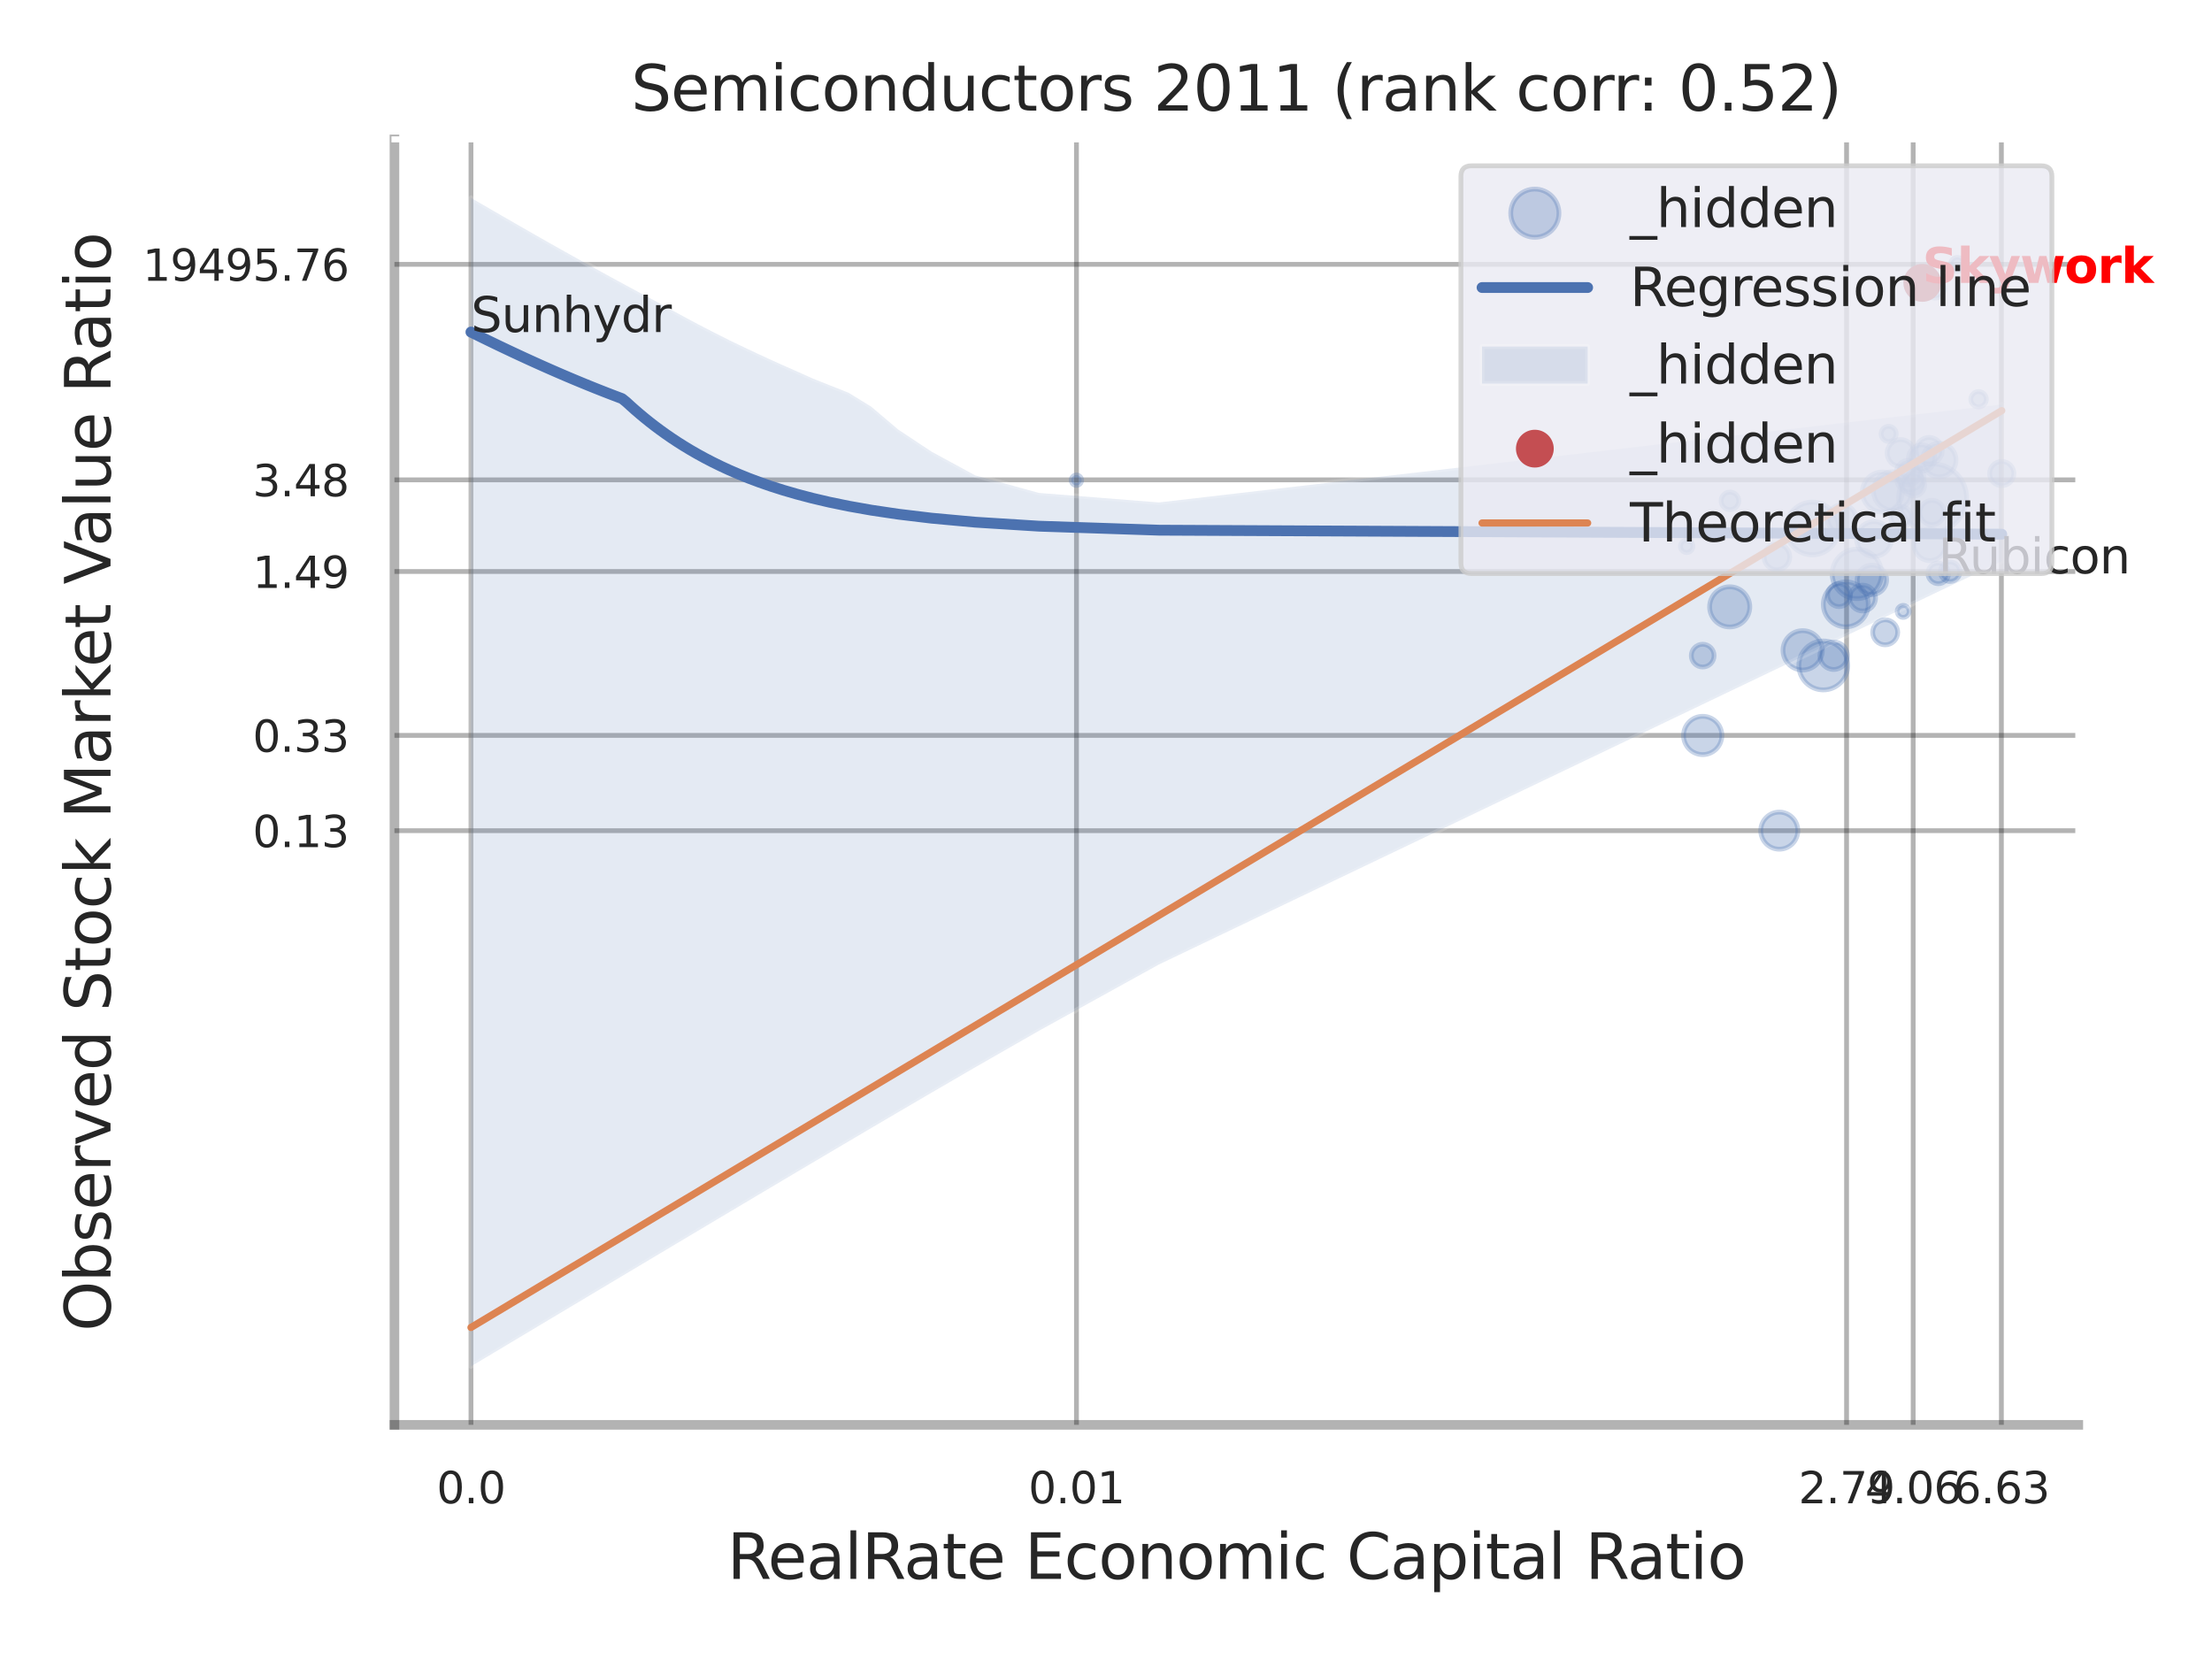 <?xml version="1.0" encoding="utf-8" standalone="no"?>
<!DOCTYPE svg PUBLIC "-//W3C//DTD SVG 1.1//EN"
  "http://www.w3.org/Graphics/SVG/1.1/DTD/svg11.dtd">
<svg xmlns:xlink="http://www.w3.org/1999/xlink" width="460.8pt" height="345.6pt" viewBox="0 0 460.8 345.6" xmlns="http://www.w3.org/2000/svg" version="1.1">
 <defs>
  <style type="text/css">*{stroke-linejoin: round; stroke-linecap: butt}</style>
 </defs>
 <g id="figure_1">
  <g id="patch_1">
   <path d="M 0 345.6 
L 460.8 345.6 
L 460.8 0 
L 0 0 
z
" style="fill: #ffffff"/>
  </g>
  <g id="axes_1">
   <g id="patch_2">
    <path d="M 82.17 296.82 
L 432.946 296.82 
L 432.946 29.04 
L 82.17 29.04 
z
" style="fill: #ffffff"/>
   </g>
   <g id="matplotlib.axis_1">
    <g id="xtick_1">
     <g id="line2d_1">
      <path d="M 98.114 296.82 
L 98.114 29.04 
" clip-path="url(#pb4ec68ca1c)" style="fill: none; stroke: #000000; stroke-opacity: 0.3; stroke-linecap: round"/>
     </g>
     <g id="text_1">
      <!-- 0.0 -->
      <g style="fill: #262626" transform="translate(90.958 313.159) scale(0.09 -0.09)">
       <defs>
        <path id="DejaVuSans-30" d="M 2034 4250 
Q 1547 4250 1301 3770 
Q 1056 3291 1056 2328 
Q 1056 1369 1301 889 
Q 1547 409 2034 409 
Q 2525 409 2770 889 
Q 3016 1369 3016 2328 
Q 3016 3291 2770 3770 
Q 2525 4250 2034 4250 
z
M 2034 4750 
Q 2819 4750 3233 4129 
Q 3647 3509 3647 2328 
Q 3647 1150 3233 529 
Q 2819 -91 2034 -91 
Q 1250 -91 836 529 
Q 422 1150 422 2328 
Q 422 3509 836 4129 
Q 1250 4750 2034 4750 
z
" transform="scale(0.016)"/>
        <path id="DejaVuSans-2e" d="M 684 794 
L 1344 794 
L 1344 0 
L 684 0 
L 684 794 
z
" transform="scale(0.016)"/>
       </defs>
       <use xlink:href="#DejaVuSans-30"/>
       <use xlink:href="#DejaVuSans-2e" transform="translate(63.623 0)"/>
       <use xlink:href="#DejaVuSans-30" transform="translate(95.41 0)"/>
      </g>
     </g>
    </g>
    <g id="xtick_2">
     <g id="line2d_2">
      <path d="M 224.247 296.82 
L 224.247 29.04 
" clip-path="url(#pb4ec68ca1c)" style="fill: none; stroke: #000000; stroke-opacity: 0.3; stroke-linecap: round"/>
     </g>
     <g id="text_2">
      <!-- 0.01 -->
      <g style="fill: #262626" transform="translate(214.228 313.159) scale(0.09 -0.09)">
       <defs>
        <path id="DejaVuSans-31" d="M 794 531 
L 1825 531 
L 1825 4091 
L 703 3866 
L 703 4441 
L 1819 4666 
L 2450 4666 
L 2450 531 
L 3481 531 
L 3481 0 
L 794 0 
L 794 531 
z
" transform="scale(0.016)"/>
       </defs>
       <use xlink:href="#DejaVuSans-30"/>
       <use xlink:href="#DejaVuSans-2e" transform="translate(63.623 0)"/>
       <use xlink:href="#DejaVuSans-30" transform="translate(95.41 0)"/>
       <use xlink:href="#DejaVuSans-31" transform="translate(159.033 0)"/>
      </g>
     </g>
    </g>
    <g id="xtick_3">
     <g id="line2d_3">
      <path d="M 384.673 296.82 
L 384.673 29.04 
" clip-path="url(#pb4ec68ca1c)" style="fill: none; stroke: #000000; stroke-opacity: 0.3; stroke-linecap: round"/>
     </g>
     <g id="text_3">
      <!-- 2.79 -->
      <g style="fill: #262626" transform="translate(374.654 313.159) scale(0.09 -0.09)">
       <defs>
        <path id="DejaVuSans-32" d="M 1228 531 
L 3431 531 
L 3431 0 
L 469 0 
L 469 531 
Q 828 903 1448 1529 
Q 2069 2156 2228 2338 
Q 2531 2678 2651 2914 
Q 2772 3150 2772 3378 
Q 2772 3750 2511 3984 
Q 2250 4219 1831 4219 
Q 1534 4219 1204 4116 
Q 875 4013 500 3803 
L 500 4441 
Q 881 4594 1212 4672 
Q 1544 4750 1819 4750 
Q 2544 4750 2975 4387 
Q 3406 4025 3406 3419 
Q 3406 3131 3298 2873 
Q 3191 2616 2906 2266 
Q 2828 2175 2409 1742 
Q 1991 1309 1228 531 
z
" transform="scale(0.016)"/>
        <path id="DejaVuSans-37" d="M 525 4666 
L 3525 4666 
L 3525 4397 
L 1831 0 
L 1172 0 
L 2766 4134 
L 525 4134 
L 525 4666 
z
" transform="scale(0.016)"/>
        <path id="DejaVuSans-39" d="M 703 97 
L 703 672 
Q 941 559 1184 500 
Q 1428 441 1663 441 
Q 2288 441 2617 861 
Q 2947 1281 2994 2138 
Q 2813 1869 2534 1725 
Q 2256 1581 1919 1581 
Q 1219 1581 811 2004 
Q 403 2428 403 3163 
Q 403 3881 828 4315 
Q 1253 4750 1959 4750 
Q 2769 4750 3195 4129 
Q 3622 3509 3622 2328 
Q 3622 1225 3098 567 
Q 2575 -91 1691 -91 
Q 1453 -91 1209 -44 
Q 966 3 703 97 
z
M 1959 2075 
Q 2384 2075 2632 2365 
Q 2881 2656 2881 3163 
Q 2881 3666 2632 3958 
Q 2384 4250 1959 4250 
Q 1534 4250 1286 3958 
Q 1038 3666 1038 3163 
Q 1038 2656 1286 2365 
Q 1534 2075 1959 2075 
z
" transform="scale(0.016)"/>
       </defs>
       <use xlink:href="#DejaVuSans-32"/>
       <use xlink:href="#DejaVuSans-2e" transform="translate(63.623 0)"/>
       <use xlink:href="#DejaVuSans-37" transform="translate(95.41 0)"/>
       <use xlink:href="#DejaVuSans-39" transform="translate(159.033 0)"/>
      </g>
     </g>
    </g>
    <g id="xtick_4">
     <g id="line2d_4">
      <path d="M 398.548 296.82 
L 398.548 29.04 
" clip-path="url(#pb4ec68ca1c)" style="fill: none; stroke: #000000; stroke-opacity: 0.3; stroke-linecap: round"/>
     </g>
     <g id="text_4">
      <!-- 4.06 -->
      <g style="fill: #262626" transform="translate(388.529 313.159) scale(0.09 -0.09)">
       <defs>
        <path id="DejaVuSans-34" d="M 2419 4116 
L 825 1625 
L 2419 1625 
L 2419 4116 
z
M 2253 4666 
L 3047 4666 
L 3047 1625 
L 3713 1625 
L 3713 1100 
L 3047 1100 
L 3047 0 
L 2419 0 
L 2419 1100 
L 313 1100 
L 313 1709 
L 2253 4666 
z
" transform="scale(0.016)"/>
        <path id="DejaVuSans-36" d="M 2113 2584 
Q 1688 2584 1439 2293 
Q 1191 2003 1191 1497 
Q 1191 994 1439 701 
Q 1688 409 2113 409 
Q 2538 409 2786 701 
Q 3034 994 3034 1497 
Q 3034 2003 2786 2293 
Q 2538 2584 2113 2584 
z
M 3366 4563 
L 3366 3988 
Q 3128 4100 2886 4159 
Q 2644 4219 2406 4219 
Q 1781 4219 1451 3797 
Q 1122 3375 1075 2522 
Q 1259 2794 1537 2939 
Q 1816 3084 2150 3084 
Q 2853 3084 3261 2657 
Q 3669 2231 3669 1497 
Q 3669 778 3244 343 
Q 2819 -91 2113 -91 
Q 1303 -91 875 529 
Q 447 1150 447 2328 
Q 447 3434 972 4092 
Q 1497 4750 2381 4750 
Q 2619 4750 2861 4703 
Q 3103 4656 3366 4563 
z
" transform="scale(0.016)"/>
       </defs>
       <use xlink:href="#DejaVuSans-34"/>
       <use xlink:href="#DejaVuSans-2e" transform="translate(63.623 0)"/>
       <use xlink:href="#DejaVuSans-30" transform="translate(95.41 0)"/>
       <use xlink:href="#DejaVuSans-36" transform="translate(159.033 0)"/>
      </g>
     </g>
    </g>
    <g id="xtick_5">
     <g id="line2d_5">
      <path d="M 416.924 296.82 
L 416.924 29.04 
" clip-path="url(#pb4ec68ca1c)" style="fill: none; stroke: #000000; stroke-opacity: 0.3; stroke-linecap: round"/>
     </g>
     <g id="text_5">
      <!-- 6.63 -->
      <g style="fill: #262626" transform="translate(406.904 313.159) scale(0.09 -0.09)">
       <defs>
        <path id="DejaVuSans-33" d="M 2597 2516 
Q 3050 2419 3304 2112 
Q 3559 1806 3559 1356 
Q 3559 666 3084 287 
Q 2609 -91 1734 -91 
Q 1441 -91 1130 -33 
Q 819 25 488 141 
L 488 750 
Q 750 597 1062 519 
Q 1375 441 1716 441 
Q 2309 441 2620 675 
Q 2931 909 2931 1356 
Q 2931 1769 2642 2001 
Q 2353 2234 1838 2234 
L 1294 2234 
L 1294 2753 
L 1863 2753 
Q 2328 2753 2575 2939 
Q 2822 3125 2822 3475 
Q 2822 3834 2567 4026 
Q 2313 4219 1838 4219 
Q 1578 4219 1281 4162 
Q 984 4106 628 3988 
L 628 4550 
Q 988 4650 1302 4700 
Q 1616 4750 1894 4750 
Q 2613 4750 3031 4423 
Q 3450 4097 3450 3541 
Q 3450 3153 3228 2886 
Q 3006 2619 2597 2516 
z
" transform="scale(0.016)"/>
       </defs>
       <use xlink:href="#DejaVuSans-36"/>
       <use xlink:href="#DejaVuSans-2e" transform="translate(63.623 0)"/>
       <use xlink:href="#DejaVuSans-36" transform="translate(95.41 0)"/>
       <use xlink:href="#DejaVuSans-33" transform="translate(159.033 0)"/>
      </g>
     </g>
    </g>
    <g id="xtick_6"/>
    <g id="xtick_7"/>
    <g id="xtick_8"/>
    <g id="xtick_9"/>
    <g id="xtick_10"/>
    <g id="xtick_11"/>
    <g id="text_6">
     <!-- RealRate Economic Capital Ratio -->
     <g style="fill: #262626" transform="translate(151.504 328.908) scale(0.13 -0.13)">
      <defs>
       <path id="DejaVuSans-52" d="M 2841 2188 
Q 3044 2119 3236 1894 
Q 3428 1669 3622 1275 
L 4263 0 
L 3584 0 
L 2988 1197 
Q 2756 1666 2539 1819 
Q 2322 1972 1947 1972 
L 1259 1972 
L 1259 0 
L 628 0 
L 628 4666 
L 2053 4666 
Q 2853 4666 3247 4331 
Q 3641 3997 3641 3322 
Q 3641 2881 3436 2590 
Q 3231 2300 2841 2188 
z
M 1259 4147 
L 1259 2491 
L 2053 2491 
Q 2509 2491 2742 2702 
Q 2975 2913 2975 3322 
Q 2975 3731 2742 3939 
Q 2509 4147 2053 4147 
L 1259 4147 
z
" transform="scale(0.016)"/>
       <path id="DejaVuSans-65" d="M 3597 1894 
L 3597 1613 
L 953 1613 
Q 991 1019 1311 708 
Q 1631 397 2203 397 
Q 2534 397 2845 478 
Q 3156 559 3463 722 
L 3463 178 
Q 3153 47 2828 -22 
Q 2503 -91 2169 -91 
Q 1331 -91 842 396 
Q 353 884 353 1716 
Q 353 2575 817 3079 
Q 1281 3584 2069 3584 
Q 2775 3584 3186 3129 
Q 3597 2675 3597 1894 
z
M 3022 2063 
Q 3016 2534 2758 2815 
Q 2500 3097 2075 3097 
Q 1594 3097 1305 2825 
Q 1016 2553 972 2059 
L 3022 2063 
z
" transform="scale(0.016)"/>
       <path id="DejaVuSans-61" d="M 2194 1759 
Q 1497 1759 1228 1600 
Q 959 1441 959 1056 
Q 959 750 1161 570 
Q 1363 391 1709 391 
Q 2188 391 2477 730 
Q 2766 1069 2766 1631 
L 2766 1759 
L 2194 1759 
z
M 3341 1997 
L 3341 0 
L 2766 0 
L 2766 531 
Q 2569 213 2275 61 
Q 1981 -91 1556 -91 
Q 1019 -91 701 211 
Q 384 513 384 1019 
Q 384 1609 779 1909 
Q 1175 2209 1959 2209 
L 2766 2209 
L 2766 2266 
Q 2766 2663 2505 2880 
Q 2244 3097 1772 3097 
Q 1472 3097 1187 3025 
Q 903 2953 641 2809 
L 641 3341 
Q 956 3463 1253 3523 
Q 1550 3584 1831 3584 
Q 2591 3584 2966 3190 
Q 3341 2797 3341 1997 
z
" transform="scale(0.016)"/>
       <path id="DejaVuSans-6c" d="M 603 4863 
L 1178 4863 
L 1178 0 
L 603 0 
L 603 4863 
z
" transform="scale(0.016)"/>
       <path id="DejaVuSans-74" d="M 1172 4494 
L 1172 3500 
L 2356 3500 
L 2356 3053 
L 1172 3053 
L 1172 1153 
Q 1172 725 1289 603 
Q 1406 481 1766 481 
L 2356 481 
L 2356 0 
L 1766 0 
Q 1100 0 847 248 
Q 594 497 594 1153 
L 594 3053 
L 172 3053 
L 172 3500 
L 594 3500 
L 594 4494 
L 1172 4494 
z
" transform="scale(0.016)"/>
       <path id="DejaVuSans-20" transform="scale(0.016)"/>
       <path id="DejaVuSans-45" d="M 628 4666 
L 3578 4666 
L 3578 4134 
L 1259 4134 
L 1259 2753 
L 3481 2753 
L 3481 2222 
L 1259 2222 
L 1259 531 
L 3634 531 
L 3634 0 
L 628 0 
L 628 4666 
z
" transform="scale(0.016)"/>
       <path id="DejaVuSans-63" d="M 3122 3366 
L 3122 2828 
Q 2878 2963 2633 3030 
Q 2388 3097 2138 3097 
Q 1578 3097 1268 2742 
Q 959 2388 959 1747 
Q 959 1106 1268 751 
Q 1578 397 2138 397 
Q 2388 397 2633 464 
Q 2878 531 3122 666 
L 3122 134 
Q 2881 22 2623 -34 
Q 2366 -91 2075 -91 
Q 1284 -91 818 406 
Q 353 903 353 1747 
Q 353 2603 823 3093 
Q 1294 3584 2113 3584 
Q 2378 3584 2631 3529 
Q 2884 3475 3122 3366 
z
" transform="scale(0.016)"/>
       <path id="DejaVuSans-6f" d="M 1959 3097 
Q 1497 3097 1228 2736 
Q 959 2375 959 1747 
Q 959 1119 1226 758 
Q 1494 397 1959 397 
Q 2419 397 2687 759 
Q 2956 1122 2956 1747 
Q 2956 2369 2687 2733 
Q 2419 3097 1959 3097 
z
M 1959 3584 
Q 2709 3584 3137 3096 
Q 3566 2609 3566 1747 
Q 3566 888 3137 398 
Q 2709 -91 1959 -91 
Q 1206 -91 779 398 
Q 353 888 353 1747 
Q 353 2609 779 3096 
Q 1206 3584 1959 3584 
z
" transform="scale(0.016)"/>
       <path id="DejaVuSans-6e" d="M 3513 2113 
L 3513 0 
L 2938 0 
L 2938 2094 
Q 2938 2591 2744 2837 
Q 2550 3084 2163 3084 
Q 1697 3084 1428 2787 
Q 1159 2491 1159 1978 
L 1159 0 
L 581 0 
L 581 3500 
L 1159 3500 
L 1159 2956 
Q 1366 3272 1645 3428 
Q 1925 3584 2291 3584 
Q 2894 3584 3203 3211 
Q 3513 2838 3513 2113 
z
" transform="scale(0.016)"/>
       <path id="DejaVuSans-6d" d="M 3328 2828 
Q 3544 3216 3844 3400 
Q 4144 3584 4550 3584 
Q 5097 3584 5394 3201 
Q 5691 2819 5691 2113 
L 5691 0 
L 5113 0 
L 5113 2094 
Q 5113 2597 4934 2840 
Q 4756 3084 4391 3084 
Q 3944 3084 3684 2787 
Q 3425 2491 3425 1978 
L 3425 0 
L 2847 0 
L 2847 2094 
Q 2847 2600 2669 2842 
Q 2491 3084 2119 3084 
Q 1678 3084 1418 2786 
Q 1159 2488 1159 1978 
L 1159 0 
L 581 0 
L 581 3500 
L 1159 3500 
L 1159 2956 
Q 1356 3278 1631 3431 
Q 1906 3584 2284 3584 
Q 2666 3584 2933 3390 
Q 3200 3197 3328 2828 
z
" transform="scale(0.016)"/>
       <path id="DejaVuSans-69" d="M 603 3500 
L 1178 3500 
L 1178 0 
L 603 0 
L 603 3500 
z
M 603 4863 
L 1178 4863 
L 1178 4134 
L 603 4134 
L 603 4863 
z
" transform="scale(0.016)"/>
       <path id="DejaVuSans-43" d="M 4122 4306 
L 4122 3641 
Q 3803 3938 3442 4084 
Q 3081 4231 2675 4231 
Q 1875 4231 1450 3742 
Q 1025 3253 1025 2328 
Q 1025 1406 1450 917 
Q 1875 428 2675 428 
Q 3081 428 3442 575 
Q 3803 722 4122 1019 
L 4122 359 
Q 3791 134 3420 21 
Q 3050 -91 2638 -91 
Q 1578 -91 968 557 
Q 359 1206 359 2328 
Q 359 3453 968 4101 
Q 1578 4750 2638 4750 
Q 3056 4750 3426 4639 
Q 3797 4528 4122 4306 
z
" transform="scale(0.016)"/>
       <path id="DejaVuSans-70" d="M 1159 525 
L 1159 -1331 
L 581 -1331 
L 581 3500 
L 1159 3500 
L 1159 2969 
Q 1341 3281 1617 3432 
Q 1894 3584 2278 3584 
Q 2916 3584 3314 3078 
Q 3713 2572 3713 1747 
Q 3713 922 3314 415 
Q 2916 -91 2278 -91 
Q 1894 -91 1617 61 
Q 1341 213 1159 525 
z
M 3116 1747 
Q 3116 2381 2855 2742 
Q 2594 3103 2138 3103 
Q 1681 3103 1420 2742 
Q 1159 2381 1159 1747 
Q 1159 1113 1420 752 
Q 1681 391 2138 391 
Q 2594 391 2855 752 
Q 3116 1113 3116 1747 
z
" transform="scale(0.016)"/>
      </defs>
      <use xlink:href="#DejaVuSans-52"/>
      <use xlink:href="#DejaVuSans-65" transform="translate(64.982 0)"/>
      <use xlink:href="#DejaVuSans-61" transform="translate(126.506 0)"/>
      <use xlink:href="#DejaVuSans-6c" transform="translate(187.785 0)"/>
      <use xlink:href="#DejaVuSans-52" transform="translate(215.568 0)"/>
      <use xlink:href="#DejaVuSans-61" transform="translate(282.801 0)"/>
      <use xlink:href="#DejaVuSans-74" transform="translate(344.08 0)"/>
      <use xlink:href="#DejaVuSans-65" transform="translate(383.289 0)"/>
      <use xlink:href="#DejaVuSans-20" transform="translate(444.812 0)"/>
      <use xlink:href="#DejaVuSans-45" transform="translate(476.6 0)"/>
      <use xlink:href="#DejaVuSans-63" transform="translate(539.783 0)"/>
      <use xlink:href="#DejaVuSans-6f" transform="translate(594.764 0)"/>
      <use xlink:href="#DejaVuSans-6e" transform="translate(655.945 0)"/>
      <use xlink:href="#DejaVuSans-6f" transform="translate(719.324 0)"/>
      <use xlink:href="#DejaVuSans-6d" transform="translate(780.506 0)"/>
      <use xlink:href="#DejaVuSans-69" transform="translate(877.918 0)"/>
      <use xlink:href="#DejaVuSans-63" transform="translate(905.701 0)"/>
      <use xlink:href="#DejaVuSans-20" transform="translate(960.682 0)"/>
      <use xlink:href="#DejaVuSans-43" transform="translate(992.469 0)"/>
      <use xlink:href="#DejaVuSans-61" transform="translate(1062.293 0)"/>
      <use xlink:href="#DejaVuSans-70" transform="translate(1123.572 0)"/>
      <use xlink:href="#DejaVuSans-69" transform="translate(1187.049 0)"/>
      <use xlink:href="#DejaVuSans-74" transform="translate(1214.832 0)"/>
      <use xlink:href="#DejaVuSans-61" transform="translate(1254.041 0)"/>
      <use xlink:href="#DejaVuSans-6c" transform="translate(1315.32 0)"/>
      <use xlink:href="#DejaVuSans-20" transform="translate(1343.104 0)"/>
      <use xlink:href="#DejaVuSans-52" transform="translate(1374.891 0)"/>
      <use xlink:href="#DejaVuSans-61" transform="translate(1442.123 0)"/>
      <use xlink:href="#DejaVuSans-74" transform="translate(1503.402 0)"/>
      <use xlink:href="#DejaVuSans-69" transform="translate(1542.611 0)"/>
      <use xlink:href="#DejaVuSans-6f" transform="translate(1570.395 0)"/>
     </g>
    </g>
   </g>
   <g id="matplotlib.axis_2">
    <g id="ytick_1">
     <g id="line2d_6">
      <path d="M 82.17 173.048 
L 432.946 173.048 
" clip-path="url(#pb4ec68ca1c)" style="fill: none; stroke: #000000; stroke-opacity: 0.3; stroke-linecap: round"/>
     </g>
     <g id="text_7">
      <!-- 0.13 -->
      <g style="fill: #262626" transform="translate(52.631 176.467) scale(0.09 -0.09)">
       <use xlink:href="#DejaVuSans-30"/>
       <use xlink:href="#DejaVuSans-2e" transform="translate(63.623 0)"/>
       <use xlink:href="#DejaVuSans-31" transform="translate(95.41 0)"/>
       <use xlink:href="#DejaVuSans-33" transform="translate(159.033 0)"/>
      </g>
     </g>
    </g>
    <g id="ytick_2">
     <g id="line2d_7">
      <path d="M 82.17 153.194 
L 432.946 153.194 
" clip-path="url(#pb4ec68ca1c)" style="fill: none; stroke: #000000; stroke-opacity: 0.3; stroke-linecap: round"/>
     </g>
     <g id="text_8">
      <!-- 0.33 -->
      <g style="fill: #262626" transform="translate(52.631 156.614) scale(0.09 -0.09)">
       <use xlink:href="#DejaVuSans-30"/>
       <use xlink:href="#DejaVuSans-2e" transform="translate(63.623 0)"/>
       <use xlink:href="#DejaVuSans-33" transform="translate(95.41 0)"/>
       <use xlink:href="#DejaVuSans-33" transform="translate(159.033 0)"/>
      </g>
     </g>
    </g>
    <g id="ytick_3">
     <g id="line2d_8">
      <path d="M 82.17 119.053 
L 432.946 119.053 
" clip-path="url(#pb4ec68ca1c)" style="fill: none; stroke: #000000; stroke-opacity: 0.3; stroke-linecap: round"/>
     </g>
     <g id="text_9">
      <!-- 1.49 -->
      <g style="fill: #262626" transform="translate(52.631 122.473) scale(0.09 -0.09)">
       <use xlink:href="#DejaVuSans-31"/>
       <use xlink:href="#DejaVuSans-2e" transform="translate(63.623 0)"/>
       <use xlink:href="#DejaVuSans-34" transform="translate(95.41 0)"/>
       <use xlink:href="#DejaVuSans-39" transform="translate(159.033 0)"/>
      </g>
     </g>
    </g>
    <g id="ytick_4">
     <g id="line2d_9">
      <path d="M 82.17 99.961 
L 432.946 99.961 
" clip-path="url(#pb4ec68ca1c)" style="fill: none; stroke: #000000; stroke-opacity: 0.3; stroke-linecap: round"/>
     </g>
     <g id="text_10">
      <!-- 3.48 -->
      <g style="fill: #262626" transform="translate(52.631 103.38) scale(0.09 -0.09)">
       <defs>
        <path id="DejaVuSans-38" d="M 2034 2216 
Q 1584 2216 1326 1975 
Q 1069 1734 1069 1313 
Q 1069 891 1326 650 
Q 1584 409 2034 409 
Q 2484 409 2743 651 
Q 3003 894 3003 1313 
Q 3003 1734 2745 1975 
Q 2488 2216 2034 2216 
z
M 1403 2484 
Q 997 2584 770 2862 
Q 544 3141 544 3541 
Q 544 4100 942 4425 
Q 1341 4750 2034 4750 
Q 2731 4750 3128 4425 
Q 3525 4100 3525 3541 
Q 3525 3141 3298 2862 
Q 3072 2584 2669 2484 
Q 3125 2378 3379 2068 
Q 3634 1759 3634 1313 
Q 3634 634 3220 271 
Q 2806 -91 2034 -91 
Q 1263 -91 848 271 
Q 434 634 434 1313 
Q 434 1759 690 2068 
Q 947 2378 1403 2484 
z
M 1172 3481 
Q 1172 3119 1398 2916 
Q 1625 2713 2034 2713 
Q 2441 2713 2670 2916 
Q 2900 3119 2900 3481 
Q 2900 3844 2670 4047 
Q 2441 4250 2034 4250 
Q 1625 4250 1398 4047 
Q 1172 3844 1172 3481 
z
" transform="scale(0.016)"/>
       </defs>
       <use xlink:href="#DejaVuSans-33"/>
       <use xlink:href="#DejaVuSans-2e" transform="translate(63.623 0)"/>
       <use xlink:href="#DejaVuSans-34" transform="translate(95.41 0)"/>
       <use xlink:href="#DejaVuSans-38" transform="translate(159.033 0)"/>
      </g>
     </g>
    </g>
    <g id="ytick_5">
     <g id="line2d_10">
      <path d="M 82.17 55.068 
L 432.946 55.068 
" clip-path="url(#pb4ec68ca1c)" style="fill: none; stroke: #000000; stroke-opacity: 0.3; stroke-linecap: round"/>
     </g>
     <g id="text_11">
      <!-- 19495.76 -->
      <g style="fill: #262626" transform="translate(29.726 58.487) scale(0.09 -0.09)">
       <defs>
        <path id="DejaVuSans-35" d="M 691 4666 
L 3169 4666 
L 3169 4134 
L 1269 4134 
L 1269 2991 
Q 1406 3038 1543 3061 
Q 1681 3084 1819 3084 
Q 2600 3084 3056 2656 
Q 3513 2228 3513 1497 
Q 3513 744 3044 326 
Q 2575 -91 1722 -91 
Q 1428 -91 1123 -41 
Q 819 9 494 109 
L 494 744 
Q 775 591 1075 516 
Q 1375 441 1709 441 
Q 2250 441 2565 725 
Q 2881 1009 2881 1497 
Q 2881 1984 2565 2268 
Q 2250 2553 1709 2553 
Q 1456 2553 1204 2497 
Q 953 2441 691 2322 
L 691 4666 
z
" transform="scale(0.016)"/>
       </defs>
       <use xlink:href="#DejaVuSans-31"/>
       <use xlink:href="#DejaVuSans-39" transform="translate(63.623 0)"/>
       <use xlink:href="#DejaVuSans-34" transform="translate(127.246 0)"/>
       <use xlink:href="#DejaVuSans-39" transform="translate(190.869 0)"/>
       <use xlink:href="#DejaVuSans-35" transform="translate(254.492 0)"/>
       <use xlink:href="#DejaVuSans-2e" transform="translate(318.115 0)"/>
       <use xlink:href="#DejaVuSans-37" transform="translate(349.902 0)"/>
       <use xlink:href="#DejaVuSans-36" transform="translate(413.525 0)"/>
      </g>
     </g>
    </g>
    <g id="ytick_6"/>
    <g id="ytick_7"/>
    <g id="ytick_8"/>
    <g id="ytick_9"/>
    <g id="ytick_10"/>
    <g id="ytick_11"/>
    <g id="ytick_12"/>
    <g id="text_12">
     <!-- Observed Stock Market Value Ratio -->
     <g style="fill: #262626" transform="translate(23.022 277.332) rotate(-90) scale(0.13 -0.13)">
      <defs>
       <path id="DejaVuSans-4f" d="M 2522 4238 
Q 1834 4238 1429 3725 
Q 1025 3213 1025 2328 
Q 1025 1447 1429 934 
Q 1834 422 2522 422 
Q 3209 422 3611 934 
Q 4013 1447 4013 2328 
Q 4013 3213 3611 3725 
Q 3209 4238 2522 4238 
z
M 2522 4750 
Q 3503 4750 4090 4092 
Q 4678 3434 4678 2328 
Q 4678 1225 4090 567 
Q 3503 -91 2522 -91 
Q 1538 -91 948 565 
Q 359 1222 359 2328 
Q 359 3434 948 4092 
Q 1538 4750 2522 4750 
z
" transform="scale(0.016)"/>
       <path id="DejaVuSans-62" d="M 3116 1747 
Q 3116 2381 2855 2742 
Q 2594 3103 2138 3103 
Q 1681 3103 1420 2742 
Q 1159 2381 1159 1747 
Q 1159 1113 1420 752 
Q 1681 391 2138 391 
Q 2594 391 2855 752 
Q 3116 1113 3116 1747 
z
M 1159 2969 
Q 1341 3281 1617 3432 
Q 1894 3584 2278 3584 
Q 2916 3584 3314 3078 
Q 3713 2572 3713 1747 
Q 3713 922 3314 415 
Q 2916 -91 2278 -91 
Q 1894 -91 1617 61 
Q 1341 213 1159 525 
L 1159 0 
L 581 0 
L 581 4863 
L 1159 4863 
L 1159 2969 
z
" transform="scale(0.016)"/>
       <path id="DejaVuSans-73" d="M 2834 3397 
L 2834 2853 
Q 2591 2978 2328 3040 
Q 2066 3103 1784 3103 
Q 1356 3103 1142 2972 
Q 928 2841 928 2578 
Q 928 2378 1081 2264 
Q 1234 2150 1697 2047 
L 1894 2003 
Q 2506 1872 2764 1633 
Q 3022 1394 3022 966 
Q 3022 478 2636 193 
Q 2250 -91 1575 -91 
Q 1294 -91 989 -36 
Q 684 19 347 128 
L 347 722 
Q 666 556 975 473 
Q 1284 391 1588 391 
Q 1994 391 2212 530 
Q 2431 669 2431 922 
Q 2431 1156 2273 1281 
Q 2116 1406 1581 1522 
L 1381 1569 
Q 847 1681 609 1914 
Q 372 2147 372 2553 
Q 372 3047 722 3315 
Q 1072 3584 1716 3584 
Q 2034 3584 2315 3537 
Q 2597 3491 2834 3397 
z
" transform="scale(0.016)"/>
       <path id="DejaVuSans-72" d="M 2631 2963 
Q 2534 3019 2420 3045 
Q 2306 3072 2169 3072 
Q 1681 3072 1420 2755 
Q 1159 2438 1159 1844 
L 1159 0 
L 581 0 
L 581 3500 
L 1159 3500 
L 1159 2956 
Q 1341 3275 1631 3429 
Q 1922 3584 2338 3584 
Q 2397 3584 2469 3576 
Q 2541 3569 2628 3553 
L 2631 2963 
z
" transform="scale(0.016)"/>
       <path id="DejaVuSans-76" d="M 191 3500 
L 800 3500 
L 1894 563 
L 2988 3500 
L 3597 3500 
L 2284 0 
L 1503 0 
L 191 3500 
z
" transform="scale(0.016)"/>
       <path id="DejaVuSans-64" d="M 2906 2969 
L 2906 4863 
L 3481 4863 
L 3481 0 
L 2906 0 
L 2906 525 
Q 2725 213 2448 61 
Q 2172 -91 1784 -91 
Q 1150 -91 751 415 
Q 353 922 353 1747 
Q 353 2572 751 3078 
Q 1150 3584 1784 3584 
Q 2172 3584 2448 3432 
Q 2725 3281 2906 2969 
z
M 947 1747 
Q 947 1113 1208 752 
Q 1469 391 1925 391 
Q 2381 391 2643 752 
Q 2906 1113 2906 1747 
Q 2906 2381 2643 2742 
Q 2381 3103 1925 3103 
Q 1469 3103 1208 2742 
Q 947 2381 947 1747 
z
" transform="scale(0.016)"/>
       <path id="DejaVuSans-53" d="M 3425 4513 
L 3425 3897 
Q 3066 4069 2747 4153 
Q 2428 4238 2131 4238 
Q 1616 4238 1336 4038 
Q 1056 3838 1056 3469 
Q 1056 3159 1242 3001 
Q 1428 2844 1947 2747 
L 2328 2669 
Q 3034 2534 3370 2195 
Q 3706 1856 3706 1288 
Q 3706 609 3251 259 
Q 2797 -91 1919 -91 
Q 1588 -91 1214 -16 
Q 841 59 441 206 
L 441 856 
Q 825 641 1194 531 
Q 1563 422 1919 422 
Q 2459 422 2753 634 
Q 3047 847 3047 1241 
Q 3047 1584 2836 1778 
Q 2625 1972 2144 2069 
L 1759 2144 
Q 1053 2284 737 2584 
Q 422 2884 422 3419 
Q 422 4038 858 4394 
Q 1294 4750 2059 4750 
Q 2388 4750 2728 4690 
Q 3069 4631 3425 4513 
z
" transform="scale(0.016)"/>
       <path id="DejaVuSans-6b" d="M 581 4863 
L 1159 4863 
L 1159 1991 
L 2875 3500 
L 3609 3500 
L 1753 1863 
L 3688 0 
L 2938 0 
L 1159 1709 
L 1159 0 
L 581 0 
L 581 4863 
z
" transform="scale(0.016)"/>
       <path id="DejaVuSans-4d" d="M 628 4666 
L 1569 4666 
L 2759 1491 
L 3956 4666 
L 4897 4666 
L 4897 0 
L 4281 0 
L 4281 4097 
L 3078 897 
L 2444 897 
L 1241 4097 
L 1241 0 
L 628 0 
L 628 4666 
z
" transform="scale(0.016)"/>
       <path id="DejaVuSans-56" d="M 1831 0 
L 50 4666 
L 709 4666 
L 2188 738 
L 3669 4666 
L 4325 4666 
L 2547 0 
L 1831 0 
z
" transform="scale(0.016)"/>
       <path id="DejaVuSans-75" d="M 544 1381 
L 544 3500 
L 1119 3500 
L 1119 1403 
Q 1119 906 1312 657 
Q 1506 409 1894 409 
Q 2359 409 2629 706 
Q 2900 1003 2900 1516 
L 2900 3500 
L 3475 3500 
L 3475 0 
L 2900 0 
L 2900 538 
Q 2691 219 2414 64 
Q 2138 -91 1772 -91 
Q 1169 -91 856 284 
Q 544 659 544 1381 
z
M 1991 3584 
L 1991 3584 
z
" transform="scale(0.016)"/>
      </defs>
      <use xlink:href="#DejaVuSans-4f"/>
      <use xlink:href="#DejaVuSans-62" transform="translate(78.711 0)"/>
      <use xlink:href="#DejaVuSans-73" transform="translate(142.188 0)"/>
      <use xlink:href="#DejaVuSans-65" transform="translate(194.287 0)"/>
      <use xlink:href="#DejaVuSans-72" transform="translate(255.811 0)"/>
      <use xlink:href="#DejaVuSans-76" transform="translate(296.924 0)"/>
      <use xlink:href="#DejaVuSans-65" transform="translate(356.104 0)"/>
      <use xlink:href="#DejaVuSans-64" transform="translate(417.627 0)"/>
      <use xlink:href="#DejaVuSans-20" transform="translate(481.104 0)"/>
      <use xlink:href="#DejaVuSans-53" transform="translate(512.891 0)"/>
      <use xlink:href="#DejaVuSans-74" transform="translate(576.367 0)"/>
      <use xlink:href="#DejaVuSans-6f" transform="translate(615.576 0)"/>
      <use xlink:href="#DejaVuSans-63" transform="translate(676.758 0)"/>
      <use xlink:href="#DejaVuSans-6b" transform="translate(731.738 0)"/>
      <use xlink:href="#DejaVuSans-20" transform="translate(789.648 0)"/>
      <use xlink:href="#DejaVuSans-4d" transform="translate(821.436 0)"/>
      <use xlink:href="#DejaVuSans-61" transform="translate(907.715 0)"/>
      <use xlink:href="#DejaVuSans-72" transform="translate(968.994 0)"/>
      <use xlink:href="#DejaVuSans-6b" transform="translate(1010.107 0)"/>
      <use xlink:href="#DejaVuSans-65" transform="translate(1064.393 0)"/>
      <use xlink:href="#DejaVuSans-74" transform="translate(1125.916 0)"/>
      <use xlink:href="#DejaVuSans-20" transform="translate(1165.125 0)"/>
      <use xlink:href="#DejaVuSans-56" transform="translate(1196.912 0)"/>
      <use xlink:href="#DejaVuSans-61" transform="translate(1257.57 0)"/>
      <use xlink:href="#DejaVuSans-6c" transform="translate(1318.85 0)"/>
      <use xlink:href="#DejaVuSans-75" transform="translate(1346.633 0)"/>
      <use xlink:href="#DejaVuSans-65" transform="translate(1410.012 0)"/>
      <use xlink:href="#DejaVuSans-20" transform="translate(1471.535 0)"/>
      <use xlink:href="#DejaVuSans-52" transform="translate(1503.322 0)"/>
      <use xlink:href="#DejaVuSans-61" transform="translate(1570.555 0)"/>
      <use xlink:href="#DejaVuSans-74" transform="translate(1631.834 0)"/>
      <use xlink:href="#DejaVuSans-69" transform="translate(1671.043 0)"/>
      <use xlink:href="#DejaVuSans-6f" transform="translate(1698.826 0)"/>
     </g>
    </g>
   </g>
   <g id="PathCollection_1">
    <path d="M 384.514 130.581 
C 385.757 130.581 386.949 130.087 387.828 129.209 
C 388.707 128.33 389.2 127.138 389.2 125.895 
C 389.2 124.653 388.707 123.461 387.828 122.582 
C 386.949 121.703 385.757 121.21 384.514 121.21 
C 383.272 121.21 382.08 121.703 381.201 122.582 
C 380.322 123.461 379.829 124.653 379.829 125.895 
C 379.829 127.138 380.322 128.33 381.201 129.209 
C 382.08 130.087 383.272 130.581 384.514 130.581 
z
" clip-path="url(#pb4ec68ca1c)" style="fill: #4c72b0; fill-opacity: 0.3; stroke: #4c72b0; stroke-opacity: 0.3"/>
    <path d="M 400.458 62.367 
C 401.369 62.367 402.243 62.005 402.887 61.361 
C 403.531 60.716 403.893 59.842 403.893 58.931 
C 403.893 58.02 403.531 57.146 402.887 56.502 
C 402.243 55.857 401.369 55.495 400.458 55.495 
C 399.546 55.495 398.672 55.857 398.028 56.502 
C 397.384 57.146 397.022 58.02 397.022 58.931 
C 397.022 59.842 397.384 60.716 398.028 61.361 
C 398.672 62.005 399.546 62.367 400.458 62.367 
z
" clip-path="url(#pb4ec68ca1c)" style="fill: #4c72b0; fill-opacity: 0.3; stroke: #4c72b0; stroke-opacity: 0.3"/>
    <path d="M 394.297 106.303 
C 395.36 106.303 396.381 105.88 397.133 105.128 
C 397.885 104.376 398.307 103.356 398.307 102.292 
C 398.307 101.228 397.885 100.208 397.133 99.456 
C 396.381 98.704 395.36 98.281 394.297 98.281 
C 393.233 98.281 392.213 98.704 391.46 99.456 
C 390.708 100.208 390.286 101.228 390.286 102.292 
C 390.286 103.356 390.708 104.376 391.46 105.128 
C 392.213 105.88 393.233 106.303 394.297 106.303 
z
" clip-path="url(#pb4ec68ca1c)" style="fill: #4c72b0; fill-opacity: 0.3; stroke: #4c72b0; stroke-opacity: 0.3"/>
    <path d="M 386.837 124.7 
C 388.204 124.7 389.514 124.158 390.481 123.191 
C 391.447 122.225 391.99 120.914 391.99 119.547 
C 391.99 118.18 391.447 116.87 390.481 115.903 
C 389.514 114.937 388.204 114.394 386.837 114.394 
C 385.47 114.394 384.159 114.937 383.193 115.903 
C 382.226 116.87 381.683 118.18 381.683 119.547 
C 381.683 120.914 382.226 122.225 383.193 123.191 
C 384.159 124.158 385.47 124.7 386.837 124.7 
z
" clip-path="url(#pb4ec68ca1c)" style="fill: #4c72b0; fill-opacity: 0.3; stroke: #4c72b0; stroke-opacity: 0.3"/>
    <path d="M 402.604 110.773 
C 404.479 110.773 406.278 110.028 407.604 108.702 
C 408.93 107.376 409.675 105.577 409.675 103.702 
C 409.675 101.827 408.93 100.028 407.604 98.702 
C 406.278 97.376 404.479 96.631 402.604 96.631 
C 400.728 96.631 398.93 97.376 397.604 98.702 
C 396.278 100.028 395.533 101.827 395.533 103.702 
C 395.533 105.577 396.278 107.376 397.604 108.702 
C 398.93 110.028 400.728 110.773 402.604 110.773 
z
" clip-path="url(#pb4ec68ca1c)" style="fill: #4c72b0; fill-opacity: 0.3; stroke: #4c72b0; stroke-opacity: 0.3"/>
    <path d="M 389.947 123.855 
C 390.76 123.855 391.539 123.532 392.114 122.957 
C 392.688 122.383 393.011 121.603 393.011 120.791 
C 393.011 119.978 392.688 119.199 392.114 118.624 
C 391.539 118.05 390.76 117.727 389.947 117.727 
C 389.135 117.727 388.355 118.05 387.781 118.624 
C 387.206 119.199 386.883 119.978 386.883 120.791 
C 386.883 121.603 387.206 122.383 387.781 122.957 
C 388.355 123.532 389.135 123.855 389.947 123.855 
z
" clip-path="url(#pb4ec68ca1c)" style="fill: #4c72b0; fill-opacity: 0.3; stroke: #4c72b0; stroke-opacity: 0.3"/>
    <path d="M 400.331 98.163 
C 401.059 98.163 401.757 97.873 402.272 97.359 
C 402.786 96.844 403.076 96.146 403.076 95.418 
C 403.076 94.69 402.786 93.992 402.272 93.477 
C 401.757 92.962 401.059 92.673 400.331 92.673 
C 399.603 92.673 398.905 92.962 398.39 93.477 
C 397.875 93.992 397.586 94.69 397.586 95.418 
C 397.586 96.146 397.875 96.844 398.39 97.359 
C 398.905 97.873 399.603 98.163 400.331 98.163 
z
" clip-path="url(#pb4ec68ca1c)" style="fill: #4c72b0; fill-opacity: 0.3; stroke: #4c72b0; stroke-opacity: 0.3"/>
    <path d="M 396.466 128.616 
C 396.798 128.616 397.116 128.485 397.35 128.25 
C 397.585 128.016 397.717 127.697 397.717 127.366 
C 397.717 127.034 397.585 126.716 397.35 126.481 
C 397.116 126.247 396.798 126.115 396.466 126.115 
C 396.134 126.115 395.816 126.247 395.582 126.481 
C 395.347 126.716 395.215 127.034 395.215 127.366 
C 395.215 127.697 395.347 128.016 395.582 128.25 
C 395.816 128.485 396.134 128.616 396.466 128.616 
z
" clip-path="url(#pb4ec68ca1c)" style="fill: #4c72b0; fill-opacity: 0.3; stroke: #4c72b0; stroke-opacity: 0.3"/>
    <path d="M 377.54 115.584 
C 378.997 115.584 380.394 115.006 381.424 113.976 
C 382.453 112.946 383.032 111.549 383.032 110.093 
C 383.032 108.636 382.453 107.239 381.424 106.21 
C 380.394 105.18 378.997 104.601 377.54 104.601 
C 376.084 104.601 374.687 105.18 373.657 106.21 
C 372.627 107.239 372.049 108.636 372.049 110.093 
C 372.049 111.549 372.627 112.946 373.657 113.976 
C 374.687 115.006 376.084 115.584 377.54 115.584 
z
" clip-path="url(#pb4ec68ca1c)" style="fill: #4c72b0; fill-opacity: 0.3; stroke: #4c72b0; stroke-opacity: 0.3"/>
    <path d="M 379.832 143.721 
C 381.183 143.721 382.479 143.184 383.435 142.228 
C 384.39 141.273 384.927 139.977 384.927 138.625 
C 384.927 137.274 384.39 135.978 383.435 135.023 
C 382.479 134.067 381.183 133.53 379.832 133.53 
C 378.481 133.53 377.185 134.067 376.229 135.023 
C 375.274 135.978 374.737 137.274 374.737 138.625 
C 374.737 139.977 375.274 141.273 376.229 142.228 
C 377.185 143.184 378.481 143.721 379.832 143.721 
z
" clip-path="url(#pb4ec68ca1c)" style="fill: #4c72b0; fill-opacity: 0.3; stroke: #4c72b0; stroke-opacity: 0.3"/>
    <path d="M 412.173 84.791 
C 412.6 84.791 413.011 84.621 413.313 84.319 
C 413.615 84.016 413.785 83.606 413.785 83.179 
C 413.785 82.751 413.615 82.341 413.313 82.039 
C 413.011 81.736 412.6 81.566 412.173 81.566 
C 411.745 81.566 411.335 81.736 411.033 82.039 
C 410.731 82.341 410.561 82.751 410.561 83.179 
C 410.561 83.606 410.731 84.016 411.033 84.319 
C 411.335 84.621 411.745 84.791 412.173 84.791 
z
" clip-path="url(#pb4ec68ca1c)" style="fill: #4c72b0; fill-opacity: 0.3; stroke: #4c72b0; stroke-opacity: 0.3"/>
    <path d="M 396.037 109.846 
C 396.613 109.846 397.165 109.617 397.572 109.21 
C 397.979 108.804 398.207 108.251 398.207 107.676 
C 398.207 107.1 397.979 106.548 397.572 106.141 
C 397.165 105.734 396.613 105.506 396.037 105.506 
C 395.461 105.506 394.909 105.734 394.502 106.141 
C 394.095 106.548 393.867 107.1 393.867 107.676 
C 393.867 108.251 394.095 108.804 394.502 109.21 
C 394.909 109.617 395.461 109.846 396.037 109.846 
z
" clip-path="url(#pb4ec68ca1c)" style="fill: #4c72b0; fill-opacity: 0.3; stroke: #4c72b0; stroke-opacity: 0.3"/>
    <path d="M 417.002 101.171 
C 417.671 101.171 418.313 100.905 418.787 100.432 
C 419.26 99.959 419.526 99.316 419.526 98.647 
C 419.526 97.977 419.26 97.335 418.787 96.862 
C 418.313 96.389 417.671 96.123 417.002 96.123 
C 416.332 96.123 415.69 96.389 415.216 96.862 
C 414.743 97.335 414.477 97.977 414.477 98.647 
C 414.477 99.316 414.743 99.959 415.216 100.432 
C 415.69 100.905 416.332 101.171 417.002 101.171 
z
" clip-path="url(#pb4ec68ca1c)" style="fill: #4c72b0; fill-opacity: 0.3; stroke: #4c72b0; stroke-opacity: 0.3"/>
    <path d="M 354.701 138.952 
C 355.33 138.952 355.934 138.702 356.379 138.257 
C 356.824 137.812 357.074 137.208 357.074 136.579 
C 357.074 135.95 356.824 135.346 356.379 134.901 
C 355.934 134.456 355.33 134.206 354.701 134.206 
C 354.072 134.206 353.468 134.456 353.023 134.901 
C 352.578 135.346 352.328 135.95 352.328 136.579 
C 352.328 137.208 352.578 137.812 353.023 138.257 
C 353.468 138.702 354.072 138.952 354.701 138.952 
z
" clip-path="url(#pb4ec68ca1c)" style="fill: #4c72b0; fill-opacity: 0.3; stroke: #4c72b0; stroke-opacity: 0.3"/>
    <path d="M 381.99 139.465 
C 382.75 139.465 383.479 139.162 384.017 138.625 
C 384.554 138.087 384.856 137.358 384.856 136.598 
C 384.856 135.838 384.554 135.109 384.017 134.571 
C 383.479 134.034 382.75 133.732 381.99 133.732 
C 381.23 133.732 380.501 134.034 379.963 134.571 
C 379.425 135.109 379.123 135.838 379.123 136.598 
C 379.123 137.358 379.425 138.087 379.963 138.625 
C 380.501 139.162 381.23 139.465 381.99 139.465 
z
" clip-path="url(#pb4ec68ca1c)" style="fill: #4c72b0; fill-opacity: 0.3; stroke: #4c72b0; stroke-opacity: 0.3"/>
    <path d="M 397.931 102.502 
C 398.691 102.502 399.419 102.201 399.956 101.664 
C 400.493 101.127 400.795 100.398 400.795 99.639 
C 400.795 98.879 400.493 98.151 399.956 97.614 
C 399.419 97.077 398.691 96.775 397.931 96.775 
C 397.172 96.775 396.443 97.077 395.906 97.614 
C 395.369 98.151 395.068 98.879 395.068 99.639 
C 395.068 100.398 395.369 101.127 395.906 101.664 
C 396.443 102.201 397.172 102.502 397.931 102.502 
z
" clip-path="url(#pb4ec68ca1c)" style="fill: #4c72b0; fill-opacity: 0.3; stroke: #4c72b0; stroke-opacity: 0.3"/>
    <path d="M 403.98 99.33 
C 404.905 99.33 405.793 98.963 406.447 98.308 
C 407.102 97.654 407.469 96.766 407.469 95.841 
C 407.469 94.915 407.102 94.028 406.447 93.373 
C 405.793 92.719 404.905 92.351 403.98 92.351 
C 403.055 92.351 402.167 92.719 401.513 93.373 
C 400.858 94.028 400.491 94.915 400.491 95.841 
C 400.491 96.766 400.858 97.654 401.513 98.308 
C 402.167 98.963 403.055 99.33 403.98 99.33 
z
" clip-path="url(#pb4ec68ca1c)" style="fill: #4c72b0; fill-opacity: 0.3; stroke: #4c72b0; stroke-opacity: 0.3"/>
    <path d="M 397.577 100.96 
C 398.25 100.96 398.895 100.692 399.371 100.217 
C 399.846 99.741 400.113 99.096 400.113 98.423 
C 400.113 97.75 399.846 97.105 399.371 96.629 
C 398.895 96.153 398.25 95.886 397.577 95.886 
C 396.904 95.886 396.259 96.153 395.783 96.629 
C 395.307 97.105 395.04 97.75 395.04 98.423 
C 395.04 99.096 395.307 99.741 395.783 100.217 
C 396.259 100.692 396.904 100.96 397.577 100.96 
z
" clip-path="url(#pb4ec68ca1c)" style="fill: #4c72b0; fill-opacity: 0.3; stroke: #4c72b0; stroke-opacity: 0.3"/>
    <path d="M 402.465 109.307 
C 403.138 109.307 403.785 109.039 404.261 108.563 
C 404.738 108.087 405.005 107.44 405.005 106.766 
C 405.005 106.093 404.738 105.446 404.261 104.97 
C 403.785 104.493 403.138 104.226 402.465 104.226 
C 401.791 104.226 401.145 104.493 400.668 104.97 
C 400.192 105.446 399.924 106.093 399.924 106.766 
C 399.924 107.44 400.192 108.087 400.668 108.563 
C 401.145 109.039 401.791 109.307 402.465 109.307 
z
" clip-path="url(#pb4ec68ca1c)" style="fill: #4c72b0; fill-opacity: 0.3; stroke: #4c72b0; stroke-opacity: 0.3"/>
    <path d="M 370.66 176.901 
C 371.685 176.901 372.668 176.494 373.392 175.769 
C 374.117 175.045 374.524 174.062 374.524 173.037 
C 374.524 172.012 374.117 171.029 373.392 170.305 
C 372.668 169.58 371.685 169.173 370.66 169.173 
C 369.635 169.173 368.652 169.58 367.928 170.305 
C 367.203 171.029 366.796 172.012 366.796 173.037 
C 366.796 174.062 367.203 175.045 367.928 175.769 
C 368.652 176.494 369.635 176.901 370.66 176.901 
z
" clip-path="url(#pb4ec68ca1c)" style="fill: #4c72b0; fill-opacity: 0.3; stroke: #4c72b0; stroke-opacity: 0.3"/>
    <path d="M 393.439 91.961 
C 393.857 91.961 394.258 91.795 394.553 91.499 
C 394.849 91.204 395.015 90.803 395.015 90.385 
C 395.015 89.967 394.849 89.566 394.553 89.27 
C 394.258 88.974 393.857 88.808 393.439 88.808 
C 393.021 88.808 392.62 88.974 392.324 89.27 
C 392.029 89.566 391.863 89.967 391.863 90.385 
C 391.863 90.803 392.029 91.204 392.324 91.499 
C 392.62 91.795 393.021 91.961 393.439 91.961 
z
" clip-path="url(#pb4ec68ca1c)" style="fill: #4c72b0; fill-opacity: 0.3; stroke: #4c72b0; stroke-opacity: 0.3"/>
    <path d="M 351.364 115.108 
C 351.707 115.108 352.037 114.971 352.28 114.728 
C 352.523 114.485 352.66 114.155 352.66 113.812 
C 352.66 113.468 352.523 113.138 352.28 112.895 
C 352.037 112.652 351.707 112.515 351.364 112.515 
C 351.02 112.515 350.69 112.652 350.447 112.895 
C 350.204 113.138 350.067 113.468 350.067 113.812 
C 350.067 114.155 350.204 114.485 350.447 114.728 
C 350.69 114.971 351.02 115.108 351.364 115.108 
z
" clip-path="url(#pb4ec68ca1c)" style="fill: #4c72b0; fill-opacity: 0.3; stroke: #4c72b0; stroke-opacity: 0.3"/>
    <path d="M 407.771 56.517 
C 408.154 56.517 408.522 56.364 408.793 56.093 
C 409.064 55.822 409.216 55.455 409.216 55.071 
C 409.216 54.688 409.064 54.32 408.793 54.049 
C 408.522 53.778 408.154 53.626 407.771 53.626 
C 407.387 53.626 407.02 53.778 406.749 54.049 
C 406.478 54.32 406.325 54.688 406.325 55.071 
C 406.325 55.455 406.478 55.822 406.749 56.093 
C 407.02 56.364 407.387 56.517 407.771 56.517 
z
" clip-path="url(#pb4ec68ca1c)" style="fill: #4c72b0; fill-opacity: 0.3; stroke: #4c72b0; stroke-opacity: 0.3"/>
    <path d="M 402.015 116.786 
C 402.886 116.786 403.722 116.44 404.337 115.824 
C 404.953 115.208 405.299 114.373 405.299 113.502 
C 405.299 112.631 404.953 111.796 404.337 111.18 
C 403.722 110.564 402.886 110.218 402.015 110.218 
C 401.145 110.218 400.309 110.564 399.693 111.18 
C 399.078 111.796 398.732 112.631 398.732 113.502 
C 398.732 114.373 399.078 115.208 399.693 115.824 
C 400.309 116.44 401.145 116.786 402.015 116.786 
z
" clip-path="url(#pb4ec68ca1c)" style="fill: #4c72b0; fill-opacity: 0.3; stroke: #4c72b0; stroke-opacity: 0.3"/>
    <path d="M 390.393 115.912 
C 391.355 115.912 392.278 115.53 392.958 114.85 
C 393.638 114.17 394.02 113.247 394.02 112.285 
C 394.02 111.324 393.638 110.401 392.958 109.721 
C 392.278 109.041 391.355 108.658 390.393 108.658 
C 389.431 108.658 388.509 109.041 387.828 109.721 
C 387.148 110.401 386.766 111.324 386.766 112.285 
C 386.766 113.247 387.148 114.17 387.828 114.85 
C 388.509 115.53 389.431 115.912 390.393 115.912 
z
" clip-path="url(#pb4ec68ca1c)" style="fill: #4c72b0; fill-opacity: 0.3; stroke: #4c72b0; stroke-opacity: 0.3"/>
    <path d="M 370.164 118.698 
C 370.874 118.698 371.556 118.416 372.059 117.913 
C 372.561 117.41 372.843 116.729 372.843 116.018 
C 372.843 115.307 372.561 114.626 372.059 114.123 
C 371.556 113.62 370.874 113.338 370.164 113.338 
C 369.453 113.338 368.771 113.62 368.269 114.123 
C 367.766 114.626 367.484 115.307 367.484 116.018 
C 367.484 116.729 367.766 117.41 368.269 117.913 
C 368.771 118.416 369.453 118.698 370.164 118.698 
z
" clip-path="url(#pb4ec68ca1c)" style="fill: #4c72b0; fill-opacity: 0.3; stroke: #4c72b0; stroke-opacity: 0.3"/>
    <path d="M 395.939 97.192 
C 396.685 97.192 397.4 96.896 397.927 96.369 
C 398.454 95.841 398.75 95.127 398.75 94.381 
C 398.75 93.636 398.454 92.921 397.927 92.394 
C 397.4 91.867 396.685 91.57 395.939 91.57 
C 395.194 91.57 394.479 91.867 393.952 92.394 
C 393.425 92.921 393.129 93.636 393.129 94.381 
C 393.129 95.127 393.425 95.841 393.952 96.369 
C 394.479 96.896 395.194 97.192 395.939 97.192 
z
" clip-path="url(#pb4ec68ca1c)" style="fill: #4c72b0; fill-opacity: 0.3; stroke: #4c72b0; stroke-opacity: 0.3"/>
    <path d="M 383.717 111.089 
C 384.5 111.089 385.251 110.778 385.805 110.224 
C 386.359 109.67 386.671 108.918 386.671 108.135 
C 386.671 107.352 386.359 106.6 385.805 106.046 
C 385.251 105.492 384.5 105.181 383.717 105.181 
C 382.933 105.181 382.182 105.492 381.628 106.046 
C 381.074 106.6 380.763 107.352 380.763 108.135 
C 380.763 108.918 381.074 109.67 381.628 110.224 
C 382.182 110.778 382.933 111.089 383.717 111.089 
z
" clip-path="url(#pb4ec68ca1c)" style="fill: #4c72b0; fill-opacity: 0.3; stroke: #4c72b0; stroke-opacity: 0.3"/>
    <path d="M 383.105 126.37 
C 383.739 126.37 384.347 126.118 384.796 125.669 
C 385.244 125.221 385.496 124.612 385.496 123.978 
C 385.496 123.344 385.244 122.736 384.796 122.287 
C 384.347 121.839 383.739 121.587 383.105 121.587 
C 382.471 121.587 381.862 121.839 381.414 122.287 
C 380.965 122.736 380.714 123.344 380.714 123.978 
C 380.714 124.612 380.965 125.221 381.414 125.669 
C 381.862 126.118 382.471 126.37 383.105 126.37 
z
" clip-path="url(#pb4ec68ca1c)" style="fill: #4c72b0; fill-opacity: 0.3; stroke: #4c72b0; stroke-opacity: 0.3"/>
    <path d="M 392.127 106.662 
C 393.23 106.662 394.289 106.223 395.07 105.443 
C 395.85 104.662 396.289 103.604 396.289 102.5 
C 396.289 101.396 395.85 100.338 395.07 99.557 
C 394.289 98.777 393.23 98.338 392.127 98.338 
C 391.023 98.338 389.964 98.777 389.184 99.557 
C 388.403 100.338 387.965 101.396 387.965 102.5 
C 387.965 103.604 388.403 104.662 389.184 105.443 
C 389.964 106.223 391.023 106.662 392.127 106.662 
z
" clip-path="url(#pb4ec68ca1c)" style="fill: #4c72b0; fill-opacity: 0.3; stroke: #4c72b0; stroke-opacity: 0.3"/>
    <path d="M 354.707 157.202 
C 355.765 157.202 356.781 156.781 357.529 156.033 
C 358.277 155.284 358.698 154.269 358.698 153.21 
C 358.698 152.152 358.277 151.137 357.529 150.388 
C 356.781 149.64 355.765 149.219 354.707 149.219 
C 353.648 149.219 352.633 149.64 351.885 150.388 
C 351.136 151.137 350.716 152.152 350.716 153.21 
C 350.716 154.269 351.136 155.284 351.885 156.033 
C 352.633 156.781 353.648 157.202 354.707 157.202 
z
" clip-path="url(#pb4ec68ca1c)" style="fill: #4c72b0; fill-opacity: 0.3; stroke: #4c72b0; stroke-opacity: 0.3"/>
    <path d="M 406.249 121.138 
C 406.788 121.138 407.306 120.924 407.687 120.542 
C 408.069 120.161 408.283 119.643 408.283 119.104 
C 408.283 118.565 408.069 118.047 407.687 117.666 
C 407.306 117.284 406.788 117.07 406.249 117.07 
C 405.709 117.07 405.192 117.284 404.811 117.666 
C 404.429 118.047 404.215 118.565 404.215 119.104 
C 404.215 119.643 404.429 120.161 404.811 120.542 
C 405.192 120.924 405.709 121.138 406.249 121.138 
z
" clip-path="url(#pb4ec68ca1c)" style="fill: #4c72b0; fill-opacity: 0.3; stroke: #4c72b0; stroke-opacity: 0.3"/>
    <path d="M 360.329 130.603 
C 361.439 130.603 362.503 130.163 363.287 129.378 
C 364.072 128.594 364.513 127.529 364.513 126.42 
C 364.513 125.311 364.072 124.246 363.287 123.462 
C 362.503 122.677 361.439 122.237 360.329 122.237 
C 359.22 122.237 358.156 122.677 357.371 123.462 
C 356.587 124.246 356.146 125.311 356.146 126.42 
C 356.146 127.529 356.587 128.594 357.371 129.378 
C 358.156 130.163 359.22 130.603 360.329 130.603 
z
" clip-path="url(#pb4ec68ca1c)" style="fill: #4c72b0; fill-opacity: 0.3; stroke: #4c72b0; stroke-opacity: 0.3"/>
    <path d="M 401.868 96.598 
C 402.594 96.598 403.29 96.31 403.803 95.797 
C 404.316 95.284 404.604 94.588 404.604 93.862 
C 404.604 93.137 404.316 92.441 403.803 91.928 
C 403.29 91.415 402.594 91.127 401.868 91.127 
C 401.143 91.127 400.447 91.415 399.934 91.928 
C 399.421 92.441 399.133 93.137 399.133 93.862 
C 399.133 94.588 399.421 95.284 399.934 95.797 
C 400.447 96.31 401.143 96.598 401.868 96.598 
z
" clip-path="url(#pb4ec68ca1c)" style="fill: #4c72b0; fill-opacity: 0.3; stroke: #4c72b0; stroke-opacity: 0.3"/>
    <path d="M 403.07 62.099 
C 403.604 62.099 404.115 61.887 404.493 61.51 
C 404.87 61.133 405.082 60.621 405.082 60.087 
C 405.082 59.553 404.87 59.041 404.493 58.664 
C 404.115 58.287 403.604 58.075 403.07 58.075 
C 402.536 58.075 402.024 58.287 401.647 58.664 
C 401.27 59.041 401.058 59.553 401.058 60.087 
C 401.058 60.621 401.27 61.133 401.647 61.51 
C 402.024 61.887 402.536 62.099 403.07 62.099 
z
" clip-path="url(#pb4ec68ca1c)" style="fill: #4c72b0; fill-opacity: 0.3; stroke: #4c72b0; stroke-opacity: 0.3"/>
    <path d="M 375.527 139.571 
C 376.614 139.571 377.656 139.14 378.425 138.371 
C 379.193 137.603 379.625 136.561 379.625 135.474 
C 379.625 134.387 379.193 133.345 378.425 132.577 
C 377.656 131.808 376.614 131.377 375.527 131.377 
C 374.441 131.377 373.398 131.808 372.63 132.577 
C 371.862 133.345 371.43 134.387 371.43 135.474 
C 371.43 136.561 371.862 137.603 372.63 138.371 
C 373.398 139.14 374.441 139.571 375.527 139.571 
z
" clip-path="url(#pb4ec68ca1c)" style="fill: #4c72b0; fill-opacity: 0.3; stroke: #4c72b0; stroke-opacity: 0.3"/>
    <path d="M 388.013 127.28 
C 388.727 127.28 389.413 126.996 389.918 126.491 
C 390.424 125.985 390.708 125.3 390.708 124.585 
C 390.708 123.87 390.424 123.185 389.918 122.679 
C 389.413 122.174 388.727 121.89 388.013 121.89 
C 387.298 121.89 386.612 122.174 386.107 122.679 
C 385.601 123.185 385.317 123.87 385.317 124.585 
C 385.317 125.3 385.601 125.985 386.107 126.491 
C 386.612 126.996 387.298 127.28 388.013 127.28 
z
" clip-path="url(#pb4ec68ca1c)" style="fill: #4c72b0; fill-opacity: 0.3; stroke: #4c72b0; stroke-opacity: 0.3"/>
    <path d="M 398.621 103.336 
C 399.24 103.336 399.834 103.09 400.272 102.652 
C 400.709 102.215 400.955 101.621 400.955 101.002 
C 400.955 100.383 400.709 99.789 400.272 99.352 
C 399.834 98.914 399.24 98.668 398.621 98.668 
C 398.002 98.668 397.408 98.914 396.971 99.352 
C 396.533 99.789 396.287 100.383 396.287 101.002 
C 396.287 101.621 396.533 102.215 396.971 102.652 
C 397.408 103.09 398.002 103.336 398.621 103.336 
z
" clip-path="url(#pb4ec68ca1c)" style="fill: #4c72b0; fill-opacity: 0.3; stroke: #4c72b0; stroke-opacity: 0.3"/>
    <path d="M 360.383 106.175 
C 360.87 106.175 361.337 105.982 361.682 105.638 
C 362.026 105.293 362.22 104.826 362.22 104.339 
C 362.22 103.852 362.026 103.385 361.682 103.041 
C 361.337 102.696 360.87 102.503 360.383 102.503 
C 359.896 102.503 359.429 102.696 359.085 103.041 
C 358.74 103.385 358.547 103.852 358.547 104.339 
C 358.547 104.826 358.74 105.293 359.085 105.638 
C 359.429 105.982 359.896 106.175 360.383 106.175 
z
" clip-path="url(#pb4ec68ca1c)" style="fill: #4c72b0; fill-opacity: 0.3; stroke: #4c72b0; stroke-opacity: 0.3"/>
    <path d="M 392.721 134.332 
C 393.413 134.332 394.077 134.057 394.566 133.568 
C 395.056 133.079 395.331 132.415 395.331 131.722 
C 395.331 131.03 395.056 130.366 394.566 129.877 
C 394.077 129.388 393.413 129.113 392.721 129.113 
C 392.029 129.113 391.365 129.388 390.875 129.877 
C 390.386 130.366 390.111 131.03 390.111 131.722 
C 390.111 132.415 390.386 133.079 390.875 133.568 
C 391.365 134.057 392.029 134.332 392.721 134.332 
z
" clip-path="url(#pb4ec68ca1c)" style="fill: #4c72b0; fill-opacity: 0.3; stroke: #4c72b0; stroke-opacity: 0.3"/>
    <path d="M 224.238 101.121 
C 224.526 101.121 224.801 101.007 225.004 100.804 
C 225.207 100.601 225.321 100.326 225.321 100.038 
C 225.321 99.751 225.207 99.476 225.004 99.273 
C 224.801 99.07 224.526 98.956 224.238 98.956 
C 223.951 98.956 223.676 99.07 223.473 99.273 
C 223.27 99.476 223.156 99.751 223.156 100.038 
C 223.156 100.326 223.27 100.601 223.473 100.804 
C 223.676 101.007 223.951 101.121 224.238 101.121 
z
" clip-path="url(#pb4ec68ca1c)" style="fill: #4c72b0; fill-opacity: 0.3; stroke: #4c72b0; stroke-opacity: 0.3"/>
    <path d="M 403.775 121.598 
C 404.345 121.598 404.892 121.372 405.296 120.968 
C 405.699 120.565 405.926 120.018 405.926 119.447 
C 405.926 118.876 405.699 118.329 405.296 117.926 
C 404.892 117.522 404.345 117.295 403.775 117.295 
C 403.204 117.295 402.657 117.522 402.253 117.926 
C 401.85 118.329 401.623 118.876 401.623 119.447 
C 401.623 120.018 401.85 120.565 402.253 120.968 
C 402.657 121.372 403.204 121.598 403.775 121.598 
z
" clip-path="url(#pb4ec68ca1c)" style="fill: #4c72b0; fill-opacity: 0.3; stroke: #4c72b0; stroke-opacity: 0.3"/>
    <path d="M 98.114 69.826 
C 98.29 69.826 98.459 69.756 98.583 69.632 
C 98.707 69.508 98.777 69.339 98.777 69.163 
C 98.777 68.988 98.707 68.819 98.583 68.695 
C 98.459 68.571 98.29 68.501 98.114 68.501 
C 97.939 68.501 97.77 68.571 97.646 68.695 
C 97.522 68.819 97.452 68.988 97.452 69.163 
C 97.452 69.339 97.522 69.508 97.646 69.632 
C 97.77 69.756 97.939 69.826 98.114 69.826 
z
" clip-path="url(#pb4ec68ca1c)" style="fill: #4c72b0; fill-opacity: 0.3; stroke: #4c72b0; stroke-opacity: 0.3"/>
   </g>
   <g id="FillBetweenPolyCollection_1">
    <defs>
     <path id="mdab1cef05b" d="M 98.114 -304.388 
L 98.114 -60.952 
L 98.413 -61.13 
L 98.714 -61.311 
L 99.019 -61.493 
L 99.327 -61.677 
L 99.638 -61.863 
L 99.952 -62.051 
L 100.27 -62.242 
L 100.591 -62.434 
L 100.916 -62.628 
L 101.245 -62.825 
L 101.577 -63.023 
L 101.913 -63.224 
L 102.253 -63.428 
L 102.597 -63.634 
L 102.945 -63.842 
L 103.297 -64.052 
L 103.653 -64.266 
L 104.014 -64.482 
L 104.379 -64.7 
L 104.749 -64.921 
L 105.124 -65.146 
L 105.504 -65.373 
L 105.888 -65.603 
L 106.278 -65.836 
L 106.673 -66.072 
L 107.073 -66.311 
L 107.479 -66.554 
L 107.89 -66.8 
L 108.307 -67.05 
L 108.731 -67.303 
L 109.16 -67.56 
L 109.596 -67.821 
L 110.039 -68.085 
L 110.488 -68.354 
L 110.945 -68.627 
L 111.408 -68.904 
L 111.879 -69.186 
L 112.358 -69.472 
L 112.844 -69.763 
L 113.339 -70.059 
L 113.843 -70.36 
L 114.355 -70.666 
L 114.876 -70.978 
L 115.407 -71.295 
L 115.947 -71.618 
L 116.498 -71.947 
L 117.059 -72.283 
L 117.631 -72.625 
L 118.214 -72.973 
L 118.81 -73.329 
L 119.417 -73.693 
L 120.038 -74.063 
L 120.672 -74.442 
L 121.32 -74.83 
L 121.983 -75.226 
L 122.66 -75.631 
L 123.354 -76.045 
L 124.065 -76.47 
L 124.794 -76.905 
L 125.541 -77.352 
L 126.307 -77.81 
L 127.095 -78.28 
L 127.903 -78.763 
L 128.735 -79.26 
L 129.591 -79.771 
L 130.473 -80.298 
L 131.383 -80.841 
L 132.321 -81.401 
L 133.29 -81.98 
L 134.293 -82.578 
L 135.331 -83.198 
L 136.407 -83.84 
L 137.524 -84.507 
L 138.686 -85.2 
L 139.895 -85.921 
L 141.157 -86.673 
L 142.475 -87.459 
L 143.855 -88.282 
L 145.303 -89.146 
L 146.827 -90.053 
L 148.434 -91.011 
L 150.135 -92.024 
L 151.94 -93.098 
L 153.864 -94.243 
L 155.923 -95.468 
L 158.138 -96.785 
L 160.533 -98.208 
L 163.142 -99.757 
L 166.006 -101.456 
L 169.181 -103.337 
L 172.741 -105.444 
L 176.795 -107.839 
L 181.5 -110.613 
L 187.107 -113.909 
L 194.047 -117.971 
L 203.157 -123.263 
L 216.445 -130.875 
L 241.423 -144.678 
L 417.002 -228.679 
L 417.002 -261.346 
L 417.002 -261.346 
L 241.423 -240.929 
L 216.445 -242.911 
L 203.157 -246.567 
L 194.047 -251.52 
L 187.107 -256.12 
L 181.5 -260.877 
L 176.795 -263.772 
L 172.741 -265.382 
L 169.181 -266.805 
L 166.006 -268.232 
L 163.142 -269.496 
L 160.533 -270.674 
L 158.138 -271.776 
L 155.923 -272.814 
L 153.864 -273.793 
L 151.94 -274.724 
L 150.135 -275.634 
L 148.434 -276.498 
L 146.827 -277.322 
L 145.303 -278.109 
L 143.855 -278.885 
L 142.475 -279.63 
L 141.157 -280.344 
L 139.895 -281.031 
L 138.686 -281.691 
L 137.524 -282.328 
L 136.407 -282.943 
L 135.331 -283.52 
L 134.293 -284.073 
L 133.29 -284.609 
L 132.321 -285.13 
L 131.383 -285.635 
L 130.473 -286.126 
L 129.591 -286.604 
L 128.735 -287.069 
L 127.903 -287.522 
L 127.095 -287.964 
L 126.307 -288.395 
L 125.541 -288.815 
L 124.794 -289.226 
L 124.065 -289.627 
L 123.354 -290.02 
L 122.66 -290.403 
L 121.983 -290.779 
L 121.32 -291.147 
L 120.672 -291.507 
L 120.038 -291.86 
L 119.417 -292.206 
L 118.81 -292.545 
L 118.214 -292.878 
L 117.631 -293.204 
L 117.059 -293.525 
L 116.498 -293.84 
L 115.947 -294.149 
L 115.407 -294.453 
L 114.876 -294.752 
L 114.355 -295.046 
L 113.843 -295.336 
L 113.339 -295.622 
L 112.844 -295.904 
L 112.358 -296.182 
L 111.879 -296.455 
L 111.408 -296.724 
L 110.945 -296.989 
L 110.488 -297.25 
L 110.039 -297.507 
L 109.596 -297.76 
L 109.16 -298.01 
L 108.731 -298.257 
L 108.307 -298.499 
L 107.89 -298.739 
L 107.479 -298.975 
L 107.073 -299.209 
L 106.673 -299.439 
L 106.278 -299.666 
L 105.888 -299.89 
L 105.504 -300.112 
L 105.124 -300.331 
L 104.749 -300.547 
L 104.379 -300.76 
L 104.014 -300.971 
L 103.653 -301.179 
L 103.297 -301.385 
L 102.945 -301.589 
L 102.597 -301.79 
L 102.253 -301.989 
L 101.913 -302.185 
L 101.577 -302.38 
L 101.245 -302.572 
L 100.916 -302.763 
L 100.591 -302.951 
L 100.27 -303.137 
L 99.952 -303.321 
L 99.638 -303.504 
L 99.327 -303.684 
L 99.019 -303.863 
L 98.714 -304.04 
L 98.413 -304.215 
L 98.114 -304.388 
z
" style="stroke: #ffffff; stroke-opacity: 0.15"/>
    </defs>
    <g clip-path="url(#pb4ec68ca1c)">
     <use xlink:href="#mdab1cef05b" x="0" y="345.6" style="fill: #4c72b0; fill-opacity: 0.15; stroke: #ffffff; stroke-opacity: 0.15"/>
    </g>
   </g>
   <g id="PathCollection_2">
    <defs>
     <path id="meaa7894793" d="M 0 3.436 
C 0.911 3.436 1.785 3.074 2.43 2.43 
C 3.074 1.785 3.436 0.911 3.436 0 
C 3.436 -0.911 3.074 -1.785 2.43 -2.43 
C 1.785 -3.074 0.911 -3.436 0 -3.436 
C -0.911 -3.436 -1.785 -3.074 -2.43 -2.43 
C -3.074 -1.785 -3.436 -0.911 -3.436 0 
C -3.436 0.911 -3.074 1.785 -2.43 2.43 
C -1.785 3.074 -0.911 3.436 0 3.436 
z
" style="stroke: #c44e52"/>
    </defs>
    <g clip-path="url(#pb4ec68ca1c)">
     <use xlink:href="#meaa7894793" x="400.458" y="58.931" style="fill: #c44e52; stroke: #c44e52"/>
    </g>
   </g>
   <g id="line2d_11">
    <path d="M 98.114 69.179 
L 98.413 69.327 
L 98.714 69.477 
L 99.019 69.627 
L 99.327 69.779 
L 99.638 69.932 
L 99.952 70.087 
L 100.27 70.243 
L 100.591 70.4 
L 100.916 70.559 
L 101.245 70.719 
L 101.577 70.881 
L 101.913 71.044 
L 102.253 71.209 
L 102.597 71.375 
L 102.945 71.543 
L 103.297 71.713 
L 103.653 71.884 
L 104.014 72.057 
L 104.379 72.231 
L 104.749 72.407 
L 105.124 72.586 
L 105.504 72.765 
L 105.888 72.947 
L 106.278 73.131 
L 106.673 73.317 
L 107.073 73.504 
L 107.479 73.694 
L 107.89 73.886 
L 108.307 74.079 
L 108.731 74.275 
L 109.16 74.474 
L 109.596 74.674 
L 110.039 74.877 
L 110.488 75.082 
L 110.945 75.29 
L 111.408 75.5 
L 111.879 75.712 
L 112.358 75.928 
L 112.844 76.145 
L 113.339 76.366 
L 113.843 76.589 
L 114.355 76.816 
L 114.876 77.045 
L 115.407 77.277 
L 115.947 77.513 
L 116.498 77.751 
L 117.059 77.993 
L 117.631 78.239 
L 118.214 78.487 
L 118.81 78.74 
L 119.417 78.996 
L 120.038 79.255 
L 120.672 79.519 
L 121.32 79.787 
L 121.983 80.059 
L 122.66 80.335 
L 123.354 80.615 
L 124.065 80.901 
L 124.794 81.19 
L 125.541 81.485 
L 126.307 81.785 
L 127.095 82.09 
L 127.903 82.4 
L 128.735 82.716 
L 129.591 83.038 
L 130.473 83.75 
L 131.383 84.585 
L 132.321 85.419 
L 133.29 86.253 
L 134.293 87.087 
L 135.331 87.922 
L 136.407 88.756 
L 137.524 89.59 
L 138.686 90.424 
L 139.895 91.259 
L 141.157 92.093 
L 142.475 92.927 
L 143.855 93.761 
L 145.303 94.596 
L 146.827 95.43 
L 148.434 96.264 
L 150.135 97.098 
L 151.94 97.933 
L 153.864 98.767 
L 155.923 99.601 
L 158.138 100.435 
L 160.533 101.27 
L 163.142 102.104 
L 166.006 102.938 
L 169.181 103.772 
L 172.741 104.607 
L 176.795 105.441 
L 181.5 106.275 
L 187.107 107.109 
L 194.047 107.944 
L 203.157 108.778 
L 216.445 109.612 
L 241.423 110.446 
L 417.002 111.281 
" clip-path="url(#pb4ec68ca1c)" style="fill: none; stroke: #4c72b0; stroke-width: 2.25; stroke-linecap: round"/>
   </g>
   <g id="line2d_12">
    <path d="M 384.514 104.998 
L 400.458 95.448 
L 394.297 99.139 
L 386.837 103.607 
L 402.604 94.163 
L 389.947 101.744 
L 400.331 95.524 
L 396.466 97.839 
L 377.54 109.175 
L 379.832 107.802 
L 412.173 88.432 
L 396.037 98.096 
L 417.002 85.539 
L 354.701 122.855 
L 381.99 106.51 
L 397.931 96.962 
L 403.98 93.339 
L 397.577 97.174 
L 402.465 94.246 
L 370.66 113.296 
L 393.439 99.652 
L 351.364 124.853 
L 407.771 91.068 
L 402.015 94.515 
L 390.393 101.477 
L 370.164 113.593 
L 395.939 98.155 
L 383.717 105.475 
L 383.105 105.842 
L 392.127 100.438 
L 354.707 122.851 
L 406.249 91.98 
L 360.329 119.483 
L 401.868 94.603 
L 403.07 93.884 
L 375.527 110.38 
L 388.013 102.902 
L 398.621 96.548 
L 360.383 119.451 
L 392.721 100.082 
L 224.238 200.995 
L 403.775 93.462 
L 98.114 276.537 
" clip-path="url(#pb4ec68ca1c)" style="fill: none; stroke: #dd8452; stroke-width: 1.5; stroke-linecap: round"/>
   </g>
   <g id="patch_3">
    <path d="M 82.17 296.82 
L 82.17 29.04 
" style="fill: none; opacity: 0.3; stroke: #000000; stroke-width: 2; stroke-linejoin: miter; stroke-linecap: square"/>
   </g>
   <g id="patch_4">
    <path d="M 432.946 296.82 
L 432.946 29.04 
" style="fill: none; stroke: #ffffff; stroke-width: 1.25; stroke-linejoin: miter; stroke-linecap: square"/>
   </g>
   <g id="patch_5">
    <path d="M 82.17 296.82 
L 432.946 296.82 
" style="fill: none; opacity: 0.3; stroke: #000000; stroke-width: 2; stroke-linejoin: miter; stroke-linecap: square"/>
   </g>
   <g id="patch_6">
    <path d="M 82.17 29.04 
L 432.946 29.04 
" style="fill: none; stroke: #ffffff; stroke-width: 1.25; stroke-linejoin: miter; stroke-linecap: square"/>
   </g>
   <g id="text_13">
    <!-- Skywork -->
    <g style="fill: #ff0000" transform="translate(400.458 58.931) scale(0.1 -0.1)">
     <defs>
      <path id="DejaVuSans-Bold-53" d="M 3834 4519 
L 3834 3531 
Q 3450 3703 3084 3790 
Q 2719 3878 2394 3878 
Q 1963 3878 1756 3759 
Q 1550 3641 1550 3391 
Q 1550 3203 1689 3098 
Q 1828 2994 2194 2919 
L 2706 2816 
Q 3484 2659 3812 2340 
Q 4141 2022 4141 1434 
Q 4141 663 3683 286 
Q 3225 -91 2284 -91 
Q 1841 -91 1394 -6 
Q 947 78 500 244 
L 500 1259 
Q 947 1022 1364 901 
Q 1781 781 2169 781 
Q 2563 781 2772 912 
Q 2981 1044 2981 1288 
Q 2981 1506 2839 1625 
Q 2697 1744 2272 1838 
L 1806 1941 
Q 1106 2091 782 2419 
Q 459 2747 459 3303 
Q 459 4000 909 4375 
Q 1359 4750 2203 4750 
Q 2588 4750 2994 4692 
Q 3400 4634 3834 4519 
z
" transform="scale(0.016)"/>
      <path id="DejaVuSans-Bold-6b" d="M 538 4863 
L 1656 4863 
L 1656 2216 
L 2944 3500 
L 4244 3500 
L 2534 1894 
L 4378 0 
L 3022 0 
L 1656 1459 
L 1656 0 
L 538 0 
L 538 4863 
z
" transform="scale(0.016)"/>
      <path id="DejaVuSans-Bold-79" d="M 78 3500 
L 1197 3500 
L 2138 1125 
L 2938 3500 
L 4056 3500 
L 2584 -331 
Q 2363 -916 2067 -1148 
Q 1772 -1381 1288 -1381 
L 641 -1381 
L 641 -647 
L 991 -647 
Q 1275 -647 1404 -556 
Q 1534 -466 1606 -231 
L 1638 -134 
L 78 3500 
z
" transform="scale(0.016)"/>
      <path id="DejaVuSans-Bold-77" d="M 225 3500 
L 1313 3500 
L 1900 1088 
L 2491 3500 
L 3425 3500 
L 4013 1113 
L 4603 3500 
L 5691 3500 
L 4769 0 
L 3547 0 
L 2956 2406 
L 2369 0 
L 1147 0 
L 225 3500 
z
" transform="scale(0.016)"/>
      <path id="DejaVuSans-Bold-6f" d="M 2203 2784 
Q 1831 2784 1636 2517 
Q 1441 2250 1441 1747 
Q 1441 1244 1636 976 
Q 1831 709 2203 709 
Q 2569 709 2762 976 
Q 2956 1244 2956 1747 
Q 2956 2250 2762 2517 
Q 2569 2784 2203 2784 
z
M 2203 3584 
Q 3106 3584 3614 3096 
Q 4122 2609 4122 1747 
Q 4122 884 3614 396 
Q 3106 -91 2203 -91 
Q 1297 -91 786 396 
Q 275 884 275 1747 
Q 275 2609 786 3096 
Q 1297 3584 2203 3584 
z
" transform="scale(0.016)"/>
      <path id="DejaVuSans-Bold-72" d="M 3138 2547 
Q 2991 2616 2845 2648 
Q 2700 2681 2553 2681 
Q 2122 2681 1889 2404 
Q 1656 2128 1656 1613 
L 1656 0 
L 538 0 
L 538 3500 
L 1656 3500 
L 1656 2925 
Q 1872 3269 2151 3426 
Q 2431 3584 2822 3584 
Q 2878 3584 2943 3579 
Q 3009 3575 3134 3559 
L 3138 2547 
z
" transform="scale(0.016)"/>
     </defs>
     <use xlink:href="#DejaVuSans-Bold-53"/>
     <use xlink:href="#DejaVuSans-Bold-6b" transform="translate(72.021 0)"/>
     <use xlink:href="#DejaVuSans-Bold-79" transform="translate(138.525 0)"/>
     <use xlink:href="#DejaVuSans-Bold-77" transform="translate(203.711 0)"/>
     <use xlink:href="#DejaVuSans-Bold-6f" transform="translate(296.094 0)"/>
     <use xlink:href="#DejaVuSans-Bold-72" transform="translate(364.795 0)"/>
     <use xlink:href="#DejaVuSans-Bold-6b" transform="translate(414.111 0)"/>
    </g>
   </g>
   <g id="text_14">
    <!-- Rubicon -->
    <g style="fill: #262626" transform="translate(403.775 119.447) scale(0.1 -0.1)">
     <use xlink:href="#DejaVuSans-52"/>
     <use xlink:href="#DejaVuSans-75" transform="translate(64.982 0)"/>
     <use xlink:href="#DejaVuSans-62" transform="translate(128.361 0)"/>
     <use xlink:href="#DejaVuSans-69" transform="translate(191.838 0)"/>
     <use xlink:href="#DejaVuSans-63" transform="translate(219.621 0)"/>
     <use xlink:href="#DejaVuSans-6f" transform="translate(274.602 0)"/>
     <use xlink:href="#DejaVuSans-6e" transform="translate(335.783 0)"/>
    </g>
   </g>
   <g id="text_15">
    <!-- Sunhydr -->
    <g style="fill: #262626" transform="translate(98.114 69.163) scale(0.1 -0.1)">
     <defs>
      <path id="DejaVuSans-68" d="M 3513 2113 
L 3513 0 
L 2938 0 
L 2938 2094 
Q 2938 2591 2744 2837 
Q 2550 3084 2163 3084 
Q 1697 3084 1428 2787 
Q 1159 2491 1159 1978 
L 1159 0 
L 581 0 
L 581 4863 
L 1159 4863 
L 1159 2956 
Q 1366 3272 1645 3428 
Q 1925 3584 2291 3584 
Q 2894 3584 3203 3211 
Q 3513 2838 3513 2113 
z
" transform="scale(0.016)"/>
      <path id="DejaVuSans-79" d="M 2059 -325 
Q 1816 -950 1584 -1140 
Q 1353 -1331 966 -1331 
L 506 -1331 
L 506 -850 
L 844 -850 
Q 1081 -850 1212 -737 
Q 1344 -625 1503 -206 
L 1606 56 
L 191 3500 
L 800 3500 
L 1894 763 
L 2988 3500 
L 3597 3500 
L 2059 -325 
z
" transform="scale(0.016)"/>
     </defs>
     <use xlink:href="#DejaVuSans-53"/>
     <use xlink:href="#DejaVuSans-75" transform="translate(63.477 0)"/>
     <use xlink:href="#DejaVuSans-6e" transform="translate(126.855 0)"/>
     <use xlink:href="#DejaVuSans-68" transform="translate(190.234 0)"/>
     <use xlink:href="#DejaVuSans-79" transform="translate(253.613 0)"/>
     <use xlink:href="#DejaVuSans-64" transform="translate(312.793 0)"/>
     <use xlink:href="#DejaVuSans-72" transform="translate(376.27 0)"/>
    </g>
   </g>
   <g id="text_16">
    <!-- Semiconductors 2011 (rank corr: 0.52) -->
    <g style="fill: #262626" transform="translate(131.474 23.04) scale(0.13 -0.13)">
     <defs>
      <path id="DejaVuSans-28" d="M 1984 4856 
Q 1566 4138 1362 3434 
Q 1159 2731 1159 2009 
Q 1159 1288 1364 580 
Q 1569 -128 1984 -844 
L 1484 -844 
Q 1016 -109 783 600 
Q 550 1309 550 2009 
Q 550 2706 781 3412 
Q 1013 4119 1484 4856 
L 1984 4856 
z
" transform="scale(0.016)"/>
      <path id="DejaVuSans-3a" d="M 750 794 
L 1409 794 
L 1409 0 
L 750 0 
L 750 794 
z
M 750 3309 
L 1409 3309 
L 1409 2516 
L 750 2516 
L 750 3309 
z
" transform="scale(0.016)"/>
      <path id="DejaVuSans-29" d="M 513 4856 
L 1013 4856 
Q 1481 4119 1714 3412 
Q 1947 2706 1947 2009 
Q 1947 1309 1714 600 
Q 1481 -109 1013 -844 
L 513 -844 
Q 928 -128 1133 580 
Q 1338 1288 1338 2009 
Q 1338 2731 1133 3434 
Q 928 4138 513 4856 
z
" transform="scale(0.016)"/>
     </defs>
     <use xlink:href="#DejaVuSans-53"/>
     <use xlink:href="#DejaVuSans-65" transform="translate(63.477 0)"/>
     <use xlink:href="#DejaVuSans-6d" transform="translate(125 0)"/>
     <use xlink:href="#DejaVuSans-69" transform="translate(222.412 0)"/>
     <use xlink:href="#DejaVuSans-63" transform="translate(250.195 0)"/>
     <use xlink:href="#DejaVuSans-6f" transform="translate(305.176 0)"/>
     <use xlink:href="#DejaVuSans-6e" transform="translate(366.357 0)"/>
     <use xlink:href="#DejaVuSans-64" transform="translate(429.736 0)"/>
     <use xlink:href="#DejaVuSans-75" transform="translate(493.213 0)"/>
     <use xlink:href="#DejaVuSans-63" transform="translate(556.592 0)"/>
     <use xlink:href="#DejaVuSans-74" transform="translate(611.572 0)"/>
     <use xlink:href="#DejaVuSans-6f" transform="translate(650.781 0)"/>
     <use xlink:href="#DejaVuSans-72" transform="translate(711.963 0)"/>
     <use xlink:href="#DejaVuSans-73" transform="translate(753.076 0)"/>
     <use xlink:href="#DejaVuSans-20" transform="translate(805.176 0)"/>
     <use xlink:href="#DejaVuSans-32" transform="translate(836.963 0)"/>
     <use xlink:href="#DejaVuSans-30" transform="translate(900.586 0)"/>
     <use xlink:href="#DejaVuSans-31" transform="translate(964.209 0)"/>
     <use xlink:href="#DejaVuSans-31" transform="translate(1027.832 0)"/>
     <use xlink:href="#DejaVuSans-20" transform="translate(1091.455 0)"/>
     <use xlink:href="#DejaVuSans-28" transform="translate(1123.242 0)"/>
     <use xlink:href="#DejaVuSans-72" transform="translate(1162.256 0)"/>
     <use xlink:href="#DejaVuSans-61" transform="translate(1203.369 0)"/>
     <use xlink:href="#DejaVuSans-6e" transform="translate(1264.648 0)"/>
     <use xlink:href="#DejaVuSans-6b" transform="translate(1328.027 0)"/>
     <use xlink:href="#DejaVuSans-20" transform="translate(1385.938 0)"/>
     <use xlink:href="#DejaVuSans-63" transform="translate(1417.725 0)"/>
     <use xlink:href="#DejaVuSans-6f" transform="translate(1472.705 0)"/>
     <use xlink:href="#DejaVuSans-72" transform="translate(1533.887 0)"/>
     <use xlink:href="#DejaVuSans-72" transform="translate(1573.25 0)"/>
     <use xlink:href="#DejaVuSans-3a" transform="translate(1612.613 0)"/>
     <use xlink:href="#DejaVuSans-20" transform="translate(1646.305 0)"/>
     <use xlink:href="#DejaVuSans-30" transform="translate(1678.092 0)"/>
     <use xlink:href="#DejaVuSans-2e" transform="translate(1741.715 0)"/>
     <use xlink:href="#DejaVuSans-35" transform="translate(1773.502 0)"/>
     <use xlink:href="#DejaVuSans-32" transform="translate(1837.125 0)"/>
     <use xlink:href="#DejaVuSans-29" transform="translate(1900.748 0)"/>
    </g>
   </g>
   <g id="legend_1">
    <g id="patch_7">
     <path d="M 306.537 119.487 
L 425.246 119.487 
Q 427.446 119.487 427.446 117.287 
L 427.446 36.74 
Q 427.446 34.54 425.246 34.54 
L 306.537 34.54 
Q 304.337 34.54 304.337 36.74 
L 304.337 117.287 
Q 304.337 119.487 306.537 119.487 
z
" style="fill: #eaeaf2; opacity: 0.8; stroke: #cccccc; stroke-linejoin: miter"/>
    </g>
    <g id="PathCollection_3">
     <defs>
      <path id="mb61f801223" d="M 0 5.022 
C 1.332 5.022 2.609 4.493 3.551 3.551 
C 4.493 2.609 5.022 1.332 5.022 0 
C 5.022 -1.332 4.493 -2.609 3.551 -3.551 
C 2.609 -4.493 1.332 -5.022 0 -5.022 
C -1.332 -5.022 -2.609 -4.493 -3.551 -3.551 
C -4.493 -2.609 -5.022 -1.332 -5.022 0 
C -5.022 1.332 -4.493 2.609 -3.551 3.551 
C -2.609 4.493 -1.332 5.022 0 5.022 
z
" style="stroke: #4c72b0; stroke-opacity: 0.3"/>
     </defs>
     <g>
      <use xlink:href="#mb61f801223" x="319.737" y="44.411" style="fill: #4c72b0; fill-opacity: 0.3; stroke: #4c72b0; stroke-opacity: 0.3"/>
     </g>
    </g>
    <g id="text_17">
     <!-- _hidden -->
     <g style="fill: #262626" transform="translate(339.537 47.298) scale(0.11 -0.11)">
      <defs>
       <path id="DejaVuSans-5f" d="M 3263 -1063 
L 3263 -1509 
L -63 -1509 
L -63 -1063 
L 3263 -1063 
z
" transform="scale(0.016)"/>
      </defs>
      <use xlink:href="#DejaVuSans-5f"/>
      <use xlink:href="#DejaVuSans-68" transform="translate(50 0)"/>
      <use xlink:href="#DejaVuSans-69" transform="translate(113.379 0)"/>
      <use xlink:href="#DejaVuSans-64" transform="translate(141.162 0)"/>
      <use xlink:href="#DejaVuSans-64" transform="translate(204.639 0)"/>
      <use xlink:href="#DejaVuSans-65" transform="translate(268.115 0)"/>
      <use xlink:href="#DejaVuSans-6e" transform="translate(329.639 0)"/>
     </g>
    </g>
    <g id="line2d_13">
     <path d="M 308.737 59.9 
L 319.737 59.9 
L 330.737 59.9 
" style="fill: none; stroke: #4c72b0; stroke-width: 2.25; stroke-linecap: round"/>
    </g>
    <g id="text_18">
     <!-- Regression line -->
     <g style="fill: #262626" transform="translate(339.537 63.75) scale(0.11 -0.11)">
      <defs>
       <path id="DejaVuSans-67" d="M 2906 1791 
Q 2906 2416 2648 2759 
Q 2391 3103 1925 3103 
Q 1463 3103 1205 2759 
Q 947 2416 947 1791 
Q 947 1169 1205 825 
Q 1463 481 1925 481 
Q 2391 481 2648 825 
Q 2906 1169 2906 1791 
z
M 3481 434 
Q 3481 -459 3084 -895 
Q 2688 -1331 1869 -1331 
Q 1566 -1331 1297 -1286 
Q 1028 -1241 775 -1147 
L 775 -588 
Q 1028 -725 1275 -790 
Q 1522 -856 1778 -856 
Q 2344 -856 2625 -561 
Q 2906 -266 2906 331 
L 2906 616 
Q 2728 306 2450 153 
Q 2172 0 1784 0 
Q 1141 0 747 490 
Q 353 981 353 1791 
Q 353 2603 747 3093 
Q 1141 3584 1784 3584 
Q 2172 3584 2450 3431 
Q 2728 3278 2906 2969 
L 2906 3500 
L 3481 3500 
L 3481 434 
z
" transform="scale(0.016)"/>
      </defs>
      <use xlink:href="#DejaVuSans-52"/>
      <use xlink:href="#DejaVuSans-65" transform="translate(64.982 0)"/>
      <use xlink:href="#DejaVuSans-67" transform="translate(126.506 0)"/>
      <use xlink:href="#DejaVuSans-72" transform="translate(189.982 0)"/>
      <use xlink:href="#DejaVuSans-65" transform="translate(228.846 0)"/>
      <use xlink:href="#DejaVuSans-73" transform="translate(290.369 0)"/>
      <use xlink:href="#DejaVuSans-73" transform="translate(342.469 0)"/>
      <use xlink:href="#DejaVuSans-69" transform="translate(394.568 0)"/>
      <use xlink:href="#DejaVuSans-6f" transform="translate(422.352 0)"/>
      <use xlink:href="#DejaVuSans-6e" transform="translate(483.533 0)"/>
      <use xlink:href="#DejaVuSans-20" transform="translate(546.912 0)"/>
      <use xlink:href="#DejaVuSans-6c" transform="translate(578.699 0)"/>
      <use xlink:href="#DejaVuSans-69" transform="translate(606.482 0)"/>
      <use xlink:href="#DejaVuSans-6e" transform="translate(634.266 0)"/>
      <use xlink:href="#DejaVuSans-65" transform="translate(697.645 0)"/>
     </g>
    </g>
    <g id="patch_8">
     <path d="M 308.737 79.896 
L 330.737 79.896 
L 330.737 72.196 
L 308.737 72.196 
z
" style="fill: #4c72b0; fill-opacity: 0.15; stroke: #ffffff; stroke-opacity: 0.15; stroke-linejoin: miter"/>
    </g>
    <g id="text_19">
     <!-- _hidden -->
     <g style="fill: #262626" transform="translate(339.537 79.896) scale(0.11 -0.11)">
      <use xlink:href="#DejaVuSans-5f"/>
      <use xlink:href="#DejaVuSans-68" transform="translate(50 0)"/>
      <use xlink:href="#DejaVuSans-69" transform="translate(113.379 0)"/>
      <use xlink:href="#DejaVuSans-64" transform="translate(141.162 0)"/>
      <use xlink:href="#DejaVuSans-64" transform="translate(204.639 0)"/>
      <use xlink:href="#DejaVuSans-65" transform="translate(268.115 0)"/>
      <use xlink:href="#DejaVuSans-6e" transform="translate(329.639 0)"/>
     </g>
    </g>
    <g id="PathCollection_4">
     <g>
      <use xlink:href="#meaa7894793" x="319.737" y="93.46" style="fill: #c44e52; stroke: #c44e52"/>
     </g>
    </g>
    <g id="text_20">
     <!-- _hidden -->
     <g style="fill: #262626" transform="translate(339.537 96.348) scale(0.11 -0.11)">
      <use xlink:href="#DejaVuSans-5f"/>
      <use xlink:href="#DejaVuSans-68" transform="translate(50 0)"/>
      <use xlink:href="#DejaVuSans-69" transform="translate(113.379 0)"/>
      <use xlink:href="#DejaVuSans-64" transform="translate(141.162 0)"/>
      <use xlink:href="#DejaVuSans-64" transform="translate(204.639 0)"/>
      <use xlink:href="#DejaVuSans-65" transform="translate(268.115 0)"/>
      <use xlink:href="#DejaVuSans-6e" transform="translate(329.639 0)"/>
     </g>
    </g>
    <g id="line2d_14">
     <path d="M 308.737 108.95 
L 319.737 108.95 
L 330.737 108.95 
" style="fill: none; stroke: #dd8452; stroke-width: 1.5; stroke-linecap: round"/>
    </g>
    <g id="text_21">
     <!-- Theoretical fit -->
     <g style="fill: #262626" transform="translate(339.537 112.8) scale(0.11 -0.11)">
      <defs>
       <path id="DejaVuSans-54" d="M -19 4666 
L 3928 4666 
L 3928 4134 
L 2272 4134 
L 2272 0 
L 1638 0 
L 1638 4134 
L -19 4134 
L -19 4666 
z
" transform="scale(0.016)"/>
       <path id="DejaVuSans-66" d="M 2375 4863 
L 2375 4384 
L 1825 4384 
Q 1516 4384 1395 4259 
Q 1275 4134 1275 3809 
L 1275 3500 
L 2222 3500 
L 2222 3053 
L 1275 3053 
L 1275 0 
L 697 0 
L 697 3053 
L 147 3053 
L 147 3500 
L 697 3500 
L 697 3744 
Q 697 4328 969 4595 
Q 1241 4863 1831 4863 
L 2375 4863 
z
" transform="scale(0.016)"/>
      </defs>
      <use xlink:href="#DejaVuSans-54"/>
      <use xlink:href="#DejaVuSans-68" transform="translate(61.084 0)"/>
      <use xlink:href="#DejaVuSans-65" transform="translate(124.463 0)"/>
      <use xlink:href="#DejaVuSans-6f" transform="translate(185.986 0)"/>
      <use xlink:href="#DejaVuSans-72" transform="translate(247.168 0)"/>
      <use xlink:href="#DejaVuSans-65" transform="translate(286.031 0)"/>
      <use xlink:href="#DejaVuSans-74" transform="translate(347.555 0)"/>
      <use xlink:href="#DejaVuSans-69" transform="translate(386.764 0)"/>
      <use xlink:href="#DejaVuSans-63" transform="translate(414.547 0)"/>
      <use xlink:href="#DejaVuSans-61" transform="translate(469.527 0)"/>
      <use xlink:href="#DejaVuSans-6c" transform="translate(530.807 0)"/>
      <use xlink:href="#DejaVuSans-20" transform="translate(558.59 0)"/>
      <use xlink:href="#DejaVuSans-66" transform="translate(590.377 0)"/>
      <use xlink:href="#DejaVuSans-69" transform="translate(625.582 0)"/>
      <use xlink:href="#DejaVuSans-74" transform="translate(653.365 0)"/>
     </g>
    </g>
   </g>
  </g>
 </g>
 <defs>
  <clipPath id="pb4ec68ca1c">
   <rect x="82.17" y="29.04" width="350.776" height="267.78"/>
  </clipPath>
 </defs>
</svg>
